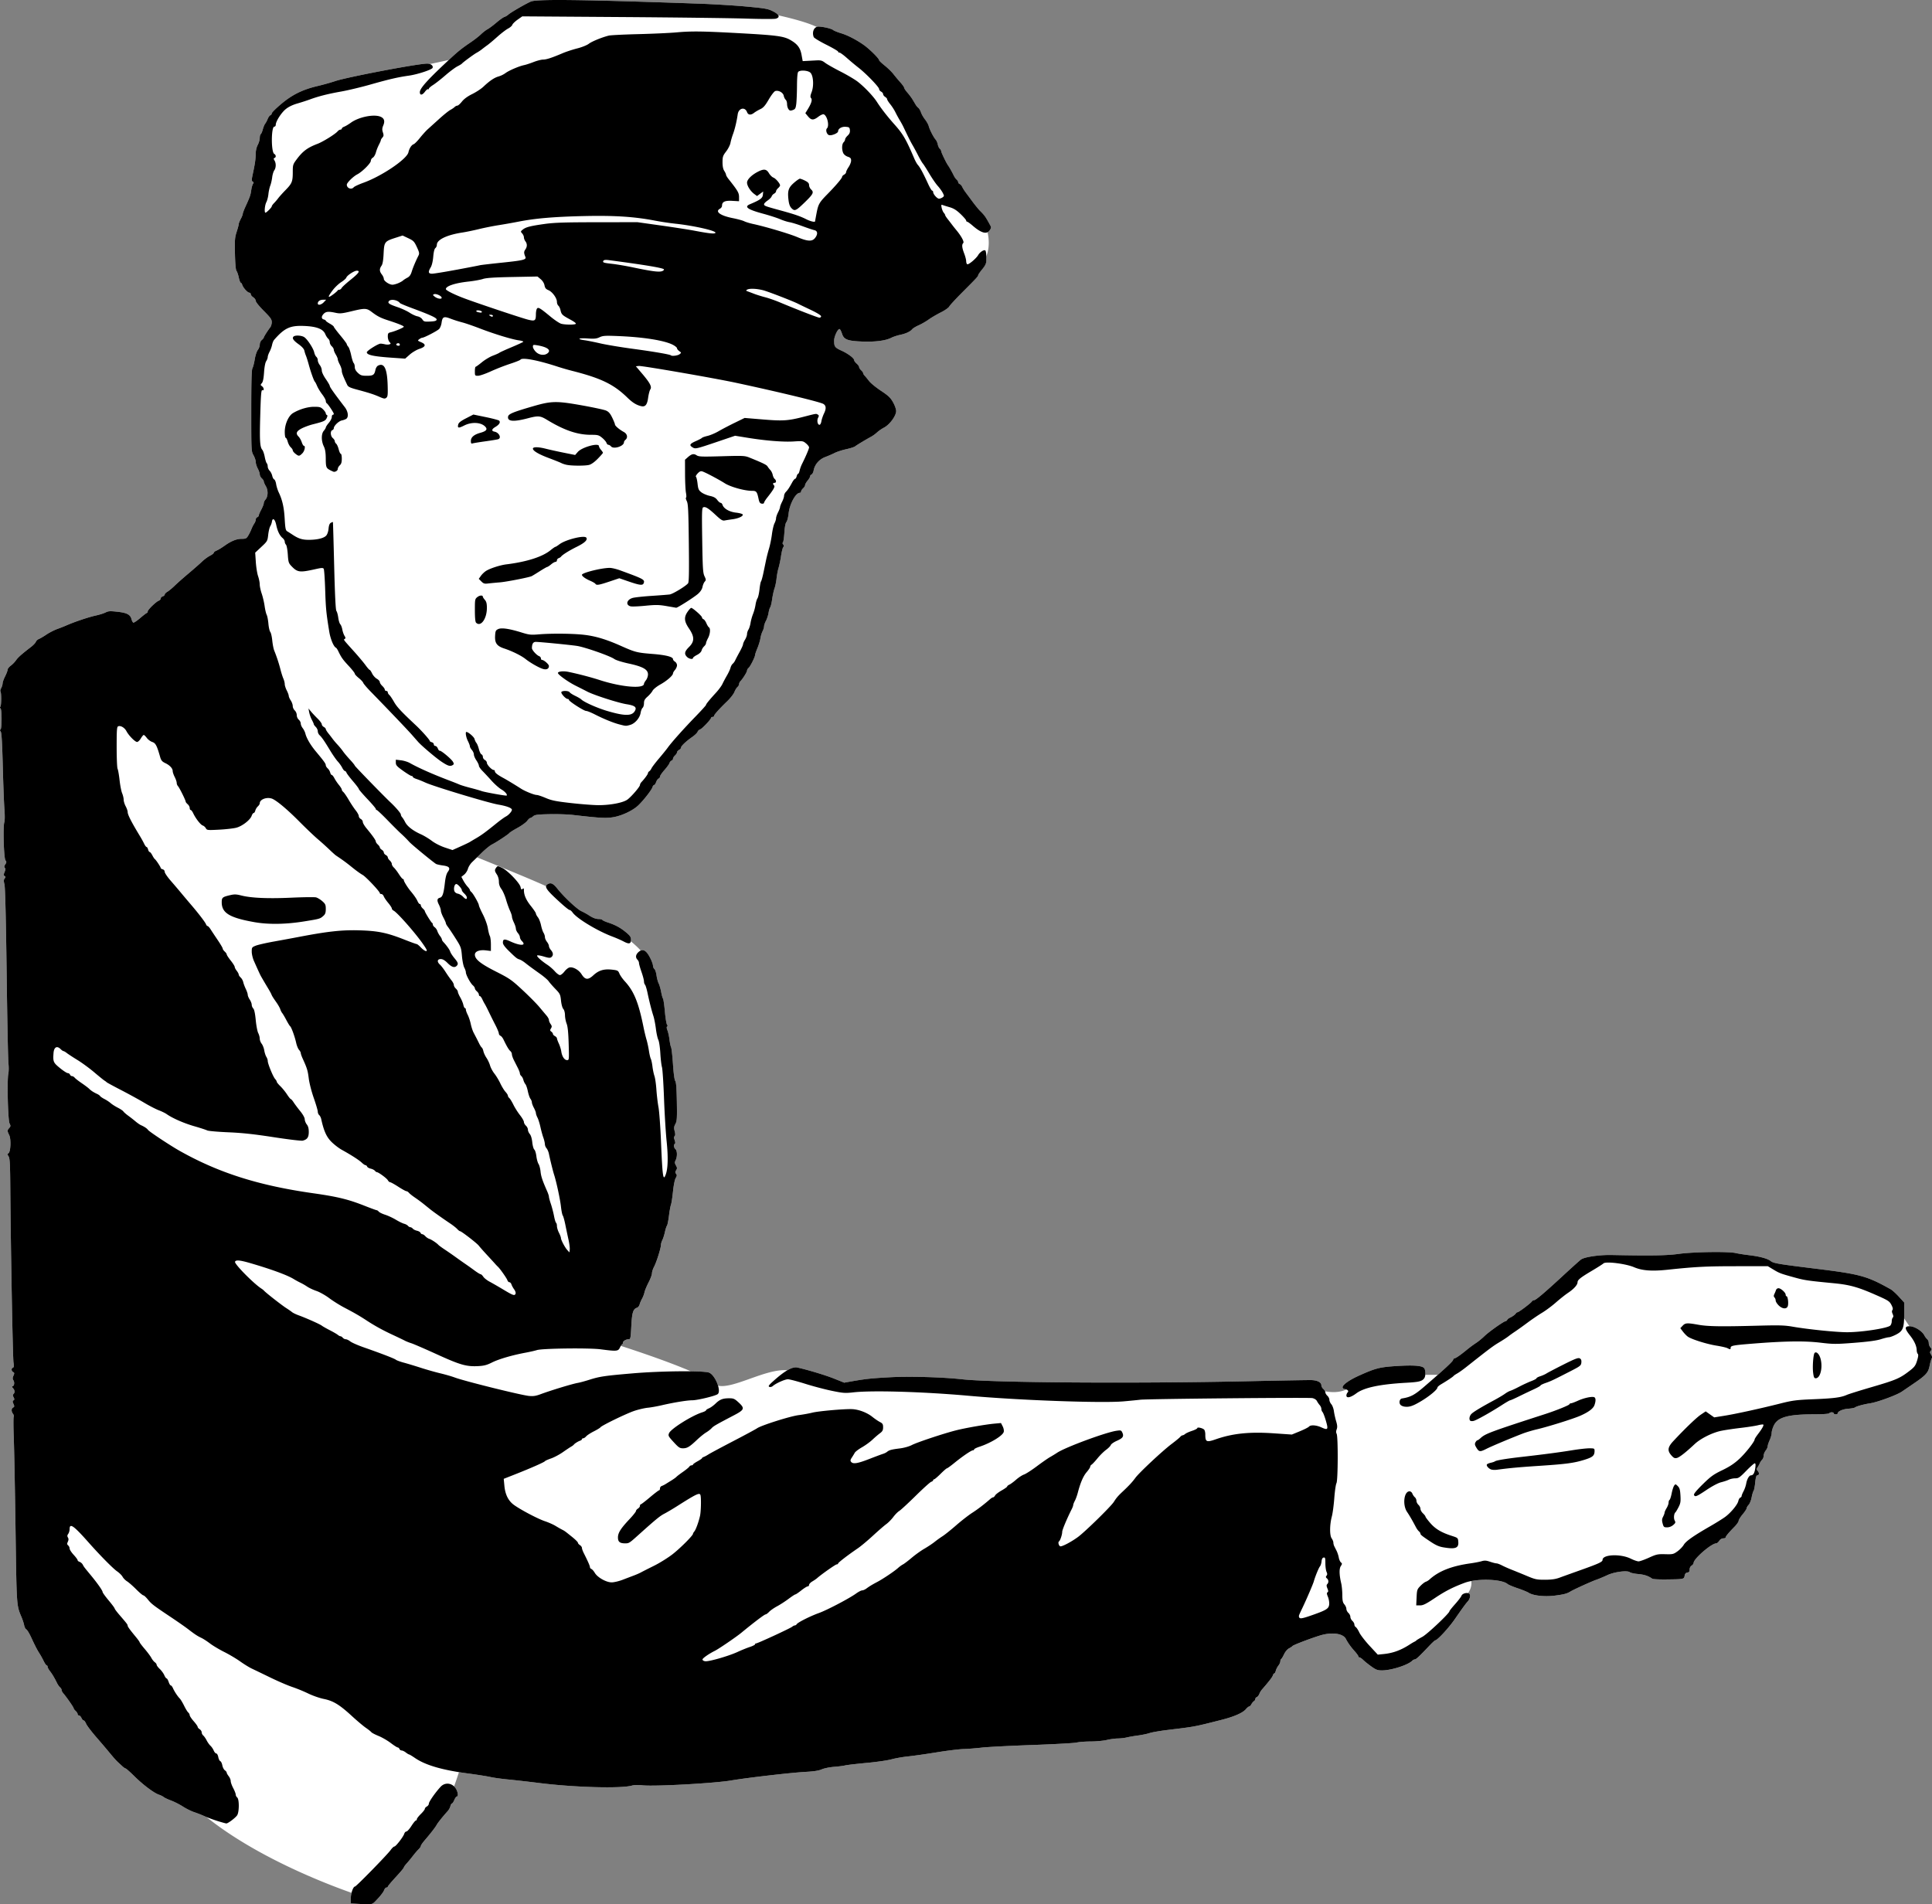 <svg xmlns="http://www.w3.org/2000/svg" width="429.677" height="423.565" viewBox="0 0 402.823 397.092"><rect x="0" y="0" width="402.823" height="397.092" fill="#808080" stroke="none"/><path d="M115.903.001c-3.112.013-4.73.121-5.208.32-1.012.422-4.188 2.258-4.694 2.714-.23.207-.61.434-.844.505-.235.07-.986.605-1.669 1.187-.683.582-1.516 1.202-1.85 1.378-.334.176-.943.646-1.353 1.044-.41.399-1.357 1.139-2.104 1.646-1.759 1.192-2.577 1.835-3.96 3.113l-.641.599-3.947.853a1.74 1.74 0 00-.576-.096c-1.929 0-16.774 2.826-19.202 3.656-.834.284-2.488.747-3.676 1.028-3.11.735-5.276 1.808-7.588 3.763-1.062.897-1.93 1.76-1.93 1.919 0 .158-.132.338-.294.4-.161.062-.411.411-.556.776-.144.365-.378.804-.52.976-.143.172-.365.708-.494 1.19-.128.483-.325.935-.437 1.004-.111.069-.203.426-.203.794 0 .368-.187 1.02-.417 1.448-.257.48-.422 1.197-.43 1.874-.012 1.137-.147 2.055-.627 4.29-.241 1.121-.24 1.343.01 1.496.215.134.232.253.064.458-.126.152-.295.746-.376 1.32-.15 1.055-.253 1.349-1.227 3.48-.298.654-.542 1.312-.542 1.464 0 .153-.187.628-.417 1.056-.23.428-.417.907-.417 1.065 0 .157-.195.885-.434 1.617-.38 1.17-.424 1.727-.358 4.594.05 2.105.164 3.368.324 3.561.136.164.351.785.479 1.38.127.594.312 1.08.41 1.08.096 0 .24.212.318.47.178.588 1.125 1.617 1.49 1.617.15 0 .274.138.274.308 0 .169.235.462.522.65.287.187.521.524.521.747 0 .23.727 1.133 1.67 2.075 1.398 1.399 1.668 1.779 1.668 2.344 0 .372-.14.859-.312 1.083-.562.732-1.357 1.987-1.357 2.144 0 .084-.187.313-.417.51-.237.203-.417.615-.417.957 0 .33-.184.833-.409 1.119-.228.29-.508 1.145-.634 1.936-.125.779-.34 1.614-.479 1.856-.185.323-.251 2.668-.251 8.888 0 8.379 0 8.457.469 9.276.258.455.47 1.089.47 1.41 0 .32.187.932.417 1.36.23.428.417.977.417 1.219 0 .242.188.61.417.818.23.207.417.498.417.646 0 .148.2.607.444 1.02.505.857.452 2.175-.113 2.8-.182.2-.33.526-.33.723 0 .197-.235.799-.522 1.338-.287.539-.522 1.088-.522 1.22 0 .132-.14.294-.313.36-.172.066-.313.29-.313.498 0 .207-.145.585-.323.838a6.28 6.28 0 00-.58 1.142 9.947 9.947 0 01-.668 1.357c-.371.612-.507.677-1.41.678-.999.001-2.104.438-3.382 1.336-.91.64-1.4.935-1.93 1.164-.258.112-.469.298-.469.413 0 .115-.363.395-.807.621-.445.227-1.2.788-1.678 1.248-.478.46-1.734 1.562-2.791 2.449-1.057.887-2.344 2.025-2.86 2.53-.517.504-1.197 1.07-1.513 1.256-.315.187-.574.455-.574.594 0 .14-.187.314-.417.386-.23.073-.417.27-.417.438 0 .169-.18.373-.4.456-.587.22-2.312 1.897-2.312 2.247 0 .166-.07.302-.157.303-.086.001-.708.475-1.383 1.052-.674.577-1.327 1.016-1.45.975-.124-.04-.302-.373-.397-.737-.245-.945-.955-1.312-2.969-1.534-1.482-.163-1.87-.14-2.417.143-.358.186-1.23.465-1.938.62-1.67.368-4.599 1.356-6.396 2.157-.287.128-1.063.43-1.725.671-.661.242-1.694.77-2.295 1.176-.6.406-1.306.82-1.567.92-.261.1-.543.365-.626.588-.083.223-.526.695-.985 1.048-2.015 1.55-2.738 2.194-3.156 2.804a5.6 5.6 0 01-1.097 1.127c-.357.261-.651.637-.651.834 0 .198-.235.821-.522 1.386-.286.564-.522 1.221-.522 1.46 0 .239-.132.686-.292.993-.16.308-.23.62-.155.695.213.214.209 2.89-.01 3.16-.12.151-.11.294.027.378.29.18.29 4.214 0 4.394-.149.091-.137.234.036.443.181.218.306 2.307.432 7.23.097 3.809.251 7.863.343 9.01.096 1.195.086 2.329-.022 2.653-.303.908-.107 7.543.236 7.955.243.292.237.417-.038.838-.232.354-.26.558-.099.72.161.16.148.412-.047.882-.226.544-.224.686.01.83.231.143.233.23.01.501-.213.257-.222.527-.042 1.241.149.59.31 7.133.455 18.5.123 9.674.293 18.16.377 18.858.084.698.073 1.645-.025 2.102-.289 1.355-.086 9.699.253 10.376.25.501.243.62-.059.955-.43.475-.43.638-.01 1.488.416.834.306 3.494-.156 3.782-.242.15-.238.254.026.654.258.393.32 1.59.359 6.84.091 12.46.509 35.169.665 36.135.12.74.09 1.008-.12 1.088-.38.146-.352.684.047.907.275.155.285.27.064.756-.209.458-.21.658 0 .99.282.45.14 1.222-.224 1.222-.125 0-.072.172.118.382.399.44.443.898.117 1.223-.165.165-.159.357.022.694.198.37.193.501-.02.634-.22.135-.221.277-.01.74.22.486.21.602-.065.756-.405.227-.418.79-.03 1.32.163.223.229.499.146.614-.082.115-.079 2.04.01 4.277.087 2.238.255 10.922.373 19.298.228 16.2.19 15.663 1.27 18.255.215.516.449 1.243.52 1.616.073.372.25.747.396.834.256.152.67.834 1.173 1.931.664 1.448 1.181 2.447 1.591 3.074.25.381.657 1.113.905 1.626.249.513.538.933.642.933.105 0 .19.128.19.285 0 .156.208.549.463.872.487.62.977 1.442 1.496 2.51.171.354.458.764.637.913.179.148.325.399.325.557 0 .158.145.452.323.652.645.731 2.18 2.932 2.18 3.126 0 .11.188.37.418.577.229.208.417.504.417.659 0 .154.126.28.28.28.153 0 .386.235.516.522.131.287.339.521.462.521s.353.31.511.69c.159.378 1.14 1.67 2.183 2.868a181.834 181.834 0 012.883 3.393c.543.668 1.212 1.42 1.485 1.67.273.25.723.666 1 .924.278.258.586.47.687.47.1 0 .92.727 1.82 1.616 1.818 1.796 4.09 3.501 5.125 3.848.372.125.817.348.99.495.172.147.87.476 1.55.73.682.254 1.79.819 2.465 1.255.675.436 1.714.953 2.309 1.148.595.196 1.598.589 2.23.874.095.043.226.096.346.145 10.324 8.279 24.542 13.8 30.27 15.82-.094.381-.157.791-.157 1.16v1.053l1.304.074c3.409.194 3.045.282 4.296-1.04.622-.659 1.222-1.457 1.332-1.774.111-.318.333-.578.494-.578.161 0 .293-.087.293-.194 0-.107.75-1.006 1.669-1.997.918-.99 1.669-1.885 1.669-1.988 0-.104.258-.47.573-.816a29.53 29.53 0 001.304-1.58c.402-.524.942-1.154 1.2-1.4.258-.245.47-.556.47-.691 0-.135.353-.658.785-1.162 1.261-1.47 2.26-2.759 2.521-3.252.22-.416 1.322-1.789 2.325-2.896.216-.238.456-.684.533-.99.077-.308.222-.559.323-.559.1 0 .32-.328.488-.73.168-.401.404-.73.524-.73.32 0 .269-.76-.097-1.467-.13-.25-.293-.46-.476-.634.36-.981.703-1.99 1.018-2.975.625.1 1.28.196 1.965.286 1.836.242 3.901.568 4.59.723.688.156 2.378.391 3.755.523 1.377.132 4.287.463 6.468.736 7.313.916 17.076 1.184 19.297.531.447-.131 1.313-.152 2.233-.053 2.46.265 14.964-.42 18.434-1.011 3.352-.57 12.555-1.633 15.548-1.795 1.742-.094 2.749-.252 3.365-.526.484-.216 1.61-.448 2.504-.516.893-.067 1.952-.202 2.354-.3.401-.097 2.42-.333 4.485-.524 2.066-.191 4.413-.53 5.216-.753.803-.224 2.352-.496 3.442-.606 1.09-.11 3.754-.488 5.919-.84 2.165-.353 4.7-.665 5.633-.694a54.118 54.118 0 003.782-.295c1.148-.135 5.889-.38 10.536-.546 4.647-.166 8.825-.398 9.284-.515.459-.117 1.773-.217 2.92-.222 1.148-.005 2.65-.144 3.338-.31.689-.167 1.722-.308 2.295-.315.574-.007 1.419-.105 1.878-.217.459-.113 1.522-.296 2.362-.409.84-.112 1.922-.339 2.405-.503.483-.164 2.143-.451 3.688-.639 5.925-.72 5.484-.637 11.364-2.128 2.57-.651 4.377-1.446 5.017-2.206.267-.317.582-.576.7-.576s.325-.212.46-.47c.137-.258.375-.544.53-.636.155-.092.282-.293.282-.447 0-.154.143-.335.316-.402.174-.066.405-.354.513-.64.109-.285.344-.686.522-.892 1.519-1.746 2.179-2.6 2.296-2.967.075-.237.214-.431.309-.431s.234-.25.311-.557c.077-.307.322-.789.545-1.072.222-.282.404-.683.404-.89 0-.208.083-.428.184-.491.101-.063.374-.517.606-1.01.239-.508.677-1.027 1.015-1.201.327-.17.653-.389.726-.488.16-.22 3.929-1.657 5.836-2.225 2.415-.72 4.714-.4 5.297.736.42.816 1.035 1.681 1.816 2.551.436.485.793.978.793 1.095 0 .118.104.214.232.214s.48.243.783.54c.302.298 1.063.908 1.691 1.356.97.694 1.302.816 2.21.816 1.923 0 5.4-1.107 6.299-2.006.159-.159.405-.289.547-.289.263 0 .926-.619 2.957-2.764.625-.66 1.199-1.2 1.275-1.2.453 0 2.82-2.554 4.138-4.466 1.47-2.13 2.278-3.237 2.68-3.67.435-.467.618-1.236.366-1.539a.58.58 0 00-.331-.18c.672-.939.78-1.828.694-2.522 2.698-.505 6.537-.262 7.563.621.182.157 1.132.556 2.112.887.979.331 2.005.75 2.28.93.936.613 3.302.871 5.475.597 1.854-.234 2.531-.414 3.257-.865.627-.39 4.304-2.06 5.32-2.418a30.646 30.646 0 002.344-.98c1.475-.695 4.193-1.043 4.72-.605.162.134.939.3 1.727.37 1.268.113 2.107.391 2.938.976.14.098 1.407.166 2.816.151 3.768-.04 3.796-.045 3.92-.76.075-.431.243-.628.574-.676.353-.05.468-.205.468-.628 0-.335.168-.665.417-.821.23-.143.417-.395.417-.56 0-.861 3.72-4.078 4.715-4.078.156 0 .437-.235.625-.522.206-.315.538-.521.839-.521.273 0 .497-.087.497-.192 0-.23.629-.987 1.826-2.201.487-.495.886-1.061.886-1.259 0-.197.376-.807.835-1.355.459-.549.834-1.119.834-1.268 0-.149.187-.47.415-.712.228-.243.51-.944.627-1.557.116-.614.297-1.22.402-1.345.104-.127.257-.91.34-1.742.1-1.018.236-1.513.417-1.513.421 0 .49-.484.128-.899-.264-.303-.28-.447-.077-.73.139-.194.347-.571.462-.838a3.05 3.05 0 01.52-.797c.172-.172.313-.549.313-.838 0-.29.187-.765.417-1.056.23-.292.417-.696.417-.897 0-.202.186-.776.413-1.276.227-.5.415-1.185.417-1.522 0-.336.203-1.02.444-1.52.849-1.753 2.946-2.342 8.363-2.349 1.814-.002 3.117-.09 3.194-.213.07-.114.311-.208.534-.208.223 0 .405.094.405.208 0 .115.187.209.417.209.23 0 .417-.092.417-.204 0-.418 1.07-.883 2.215-.963.65-.045 1.285-.167 1.413-.271.29-.238 1.785-.645 3.152-.858 1.55-.242 5.536-1.71 6.59-2.427l2.486-1.696c2.569-1.754 3.022-2.26 3.306-3.7.136-.688.331-1.384.434-1.547.121-.192.074-.468-.132-.784-.259-.394-.27-.547-.057-.803.213-.257.198-.386-.08-.693-.188-.208-.342-.617-.342-.91 0-.292-.147-.653-.327-.802-.18-.15-.46-.529-.622-.843-.456-.881-2.046-1.858-3.025-1.858h-.05l-1.113-1.636c.01-.272.014-.56.015-.886l.01-2.417-1.11-1.216c-.612-.669-1.378-1.365-1.703-1.547-4.963-2.779-6.304-3.149-15.546-4.287-7.963-.982-8.878-1.136-9.472-1.603-.673-.527-2.23-.95-4.505-1.226-1.033-.124-2.3-.325-2.817-.445-.57-.132-1.951-.2-3.614-.211-2.771-.018-6.326.121-8.224.383-2.532.35-5.682.403-14.031.237-2.584-.052-5.688.412-6.395.956-.315.243-1.996 1.756-3.734 3.362-3.936 3.637-5.68 5.111-6.047 5.111-.157 0-.36.122-.452.27-.22.354-2.723 2.234-2.975 2.234-.108 0-.271.117-.363.26-.17.266-.749.673-1.314.925a1.246 1.246 0 00-.48.416c-.092.152-.25.277-.352.277-.352 0-3.461 2.194-4.39 3.098-.513.5-1.308 1.148-1.767 1.44-.46.294-1.304.918-1.878 1.39-1.364 1.12-2.333 1.79-2.585 1.79-.112 0-.256.167-.32.37-.085.264-1.08 1.233-3.182 3.09h-2.606c.06-.554-.034-1.204-.277-1.448-.306-.306-1.118-.467-2.536-.491-.85-.014-1.92.021-3.229.105-3.428.218-4.33.447-7.692 1.956-2.928 1.314-4.312 2.62-3.023 2.852.11.02.203.047.287.078-1.4.656-2.997.638-4.419.378a1.415 1.415 0 00-.356-.478c-.23-.196-.417-.544-.417-.772 0-.62-.843-1.054-2.108-1.085-.62-.015-6.618.091-13.33.237-23.461.508-53.072.306-59.459-.405-4.084-.455-10.945-.649-15.03-.425-3.992.219-5.077.335-8.062.862l-1.261.222h-.343l-2.052-.82c-1.78-.71-5.53-1.84-7.619-2.294-.528-.115-1.212.075-2.077.577-4.41-.434-11.228 3.935-14.457 3.208-.346-1.156-1.14-2.466-1.9-2.732-.431-.15-1.853-.236-3.752-.261-5.297-2.282-12.89-4.752-14.605-5.301.103-.163.2-.286.258-.308.097-.039.176-.2.176-.358 0-.339.639-.72 1.206-.72.365 0 .41-.23.537-2.722.144-2.843.378-3.596 1.196-3.856.22-.07.46-.375.537-.68.076-.304.302-.838.502-1.185.2-.348.429-.95.51-1.34.081-.388.466-1.317.855-2.063.39-.746.707-1.603.707-1.904 0-.3.2-.918.442-1.371.497-.927 1.435-3.917 1.437-4.579 0-.238.132-.683.292-.99.16-.307.398-1.052.527-1.655.13-.604.32-1.2.426-1.328.105-.126.293-1.05.418-2.05.124-1.002.314-2.052.42-2.333.108-.282.298-1.518.423-2.748.133-1.308.368-2.474.566-2.81.272-.46.288-.635.081-.884-.205-.246-.202-.4.015-.749.229-.367.22-.53-.049-1.007-.269-.475-.278-.655-.055-1.09.365-.712.343-1.978-.04-2.295-.347-.288-.419-.953-.123-1.136.112-.069.093-.375-.044-.74-.166-.439-.17-.687-.013-.844.155-.155.156-.465 0-1.033-.178-.667-.15-.934.154-1.502.326-.608.362-1.17.3-4.676-.049-2.795-.148-4.078-.33-4.298-.16-.193-.346-1.553-.476-3.499-.118-1.75-.296-3.337-.396-3.524-.1-.188-.25-.904-.332-1.593-.083-.688-.275-1.555-.426-1.925-.175-.43-.2-.72-.069-.801.134-.083.127-.223-.018-.398-.123-.148-.325-1.384-.449-2.745-.123-1.362-.3-2.57-.392-2.684-.092-.115-.267-.746-.388-1.403-.12-.657-.353-1.455-.516-1.774-.163-.318-.363-1.067-.444-1.663-.08-.597-.279-1.195-.441-1.33-.162-.134-.295-.434-.295-.666 0-.231-.207-.853-.46-1.382-.74-1.545-1.38-2.113-2.096-1.802-.624-.697-1.451-1.427-2.06-1.938a1.87 1.87 0 00.026-.33c0-.535-.19-.822-.987-1.49-1.166-.975-2.256-1.574-3.756-2.065-.602-.197-1.147-.444-1.212-.55-.065-.106-.389-.193-.719-.193-.673 0-1.27-.228-2.192-.837a14.048 14.048 0 00-1.496-.817c-.91-.422-3.62-2.963-4.958-4.649-.652-.82-1.09-1.164-1.533-1.143a1.07 1.07 0 00-.454.14c-.234.125-.367.267-.394.452-2.484-1.16-9.29-3.949-14.392-6.016.366-.355.638-.615 1.008-.978.746-.73 1.685-1.491 2.086-1.693.951-.477 3.504-2.162 3.66-2.416.068-.109.827-.584 1.687-1.056.86-.472 1.763-1.128 2.007-1.458.244-.33.536-.6.65-.6.112 0 .386-.164.607-.365.336-.304.9-.377 3.355-.433 1.623-.037 3.843.036 4.933.162 5.671.654 6.88.722 8.405.467 1.824-.305 4.115-1.397 5.26-2.506 1.11-1.075 2.726-3.155 2.908-3.74.08-.259.238-.47.35-.47.114 0 .302-.274.419-.609.117-.335.346-.66.51-.724a.496.496 0 00.299-.427c0-.172.414-.778.92-1.348.506-.57.979-1.222 1.05-1.449.073-.226.27-.464.437-.529.168-.064.305-.246.305-.404 0-.158.187-.457.417-.664.23-.208.417-.5.417-.651 0-.15.188-.374.417-.497.23-.123.418-.342.418-.488 0-.327 1.032-1.306 2.343-2.224.543-.38 1.04-.86 1.106-1.065.065-.206.297-.43.516-.5.423-.134 2.293-2.109 2.293-2.421 0-.103.141-.186.313-.186.173 0 .313-.096.313-.212 0-.252 1.123-1.505 2.748-3.064.651-.625 1.324-1.486 1.495-1.915.171-.428.46-.903.642-1.054.182-.15.33-.419.33-.596s.144-.47.32-.652c.515-.536 1.35-1.891 1.35-2.192 0-.153.145-.399.323-.546.348-.29 1.346-2.274 1.346-2.679 0-.135.222-.784.494-1.44.271-.656.552-1.58.624-2.052.072-.472.27-1.13.443-1.46.173-.331.315-.791.315-1.022 0-.231.177-.748.392-1.149.215-.4.46-1.15.545-1.666.085-.515.245-1.048.354-1.184.11-.135.288-.886.398-1.669.11-.782.333-1.798.496-2.257.163-.459.353-1.398.424-2.086.07-.689.258-1.674.416-2.19.16-.517.392-1.638.519-2.493.126-.854.331-1.675.455-1.825.163-.197.158-.355-.018-.567-.135-.163-.16-.346-.057-.41.103-.064.244-.974.312-2.023.08-1.227.232-2.03.428-2.25.168-.188.375-.996.459-1.794.204-1.944 1.473-4.286 2.322-4.286a.28.28 0 00.276-.28c0-.155.188-.45.417-.658.23-.208.418-.514.418-.68 0-.167.234-.582.521-.923.287-.34.522-.744.522-.895 0-.15.136-.326.301-.39.166-.063.364-.45.44-.858.234-1.241 1.171-2.314 2.437-2.787.615-.23 1.489-.61 1.943-.844.453-.234 1.529-.582 2.39-.773.86-.19 1.705-.462 1.877-.604.311-.255 2.144-1.359 3.373-2.03a6.785 6.785 0 001.194-.877c.301-.289.968-.747 1.481-1.019 1.17-.618 2.505-2.451 2.505-3.44 0-.378-.29-1.195-.65-1.834-.538-.953-.974-1.367-2.527-2.397-1.033-.685-2.146-1.597-2.474-2.026-.329-.43-.74-.93-.915-1.111-.175-.182-.318-.426-.318-.542 0-.116-.188-.38-.417-.588-.23-.208-.418-.505-.418-.66 0-.155-.234-.486-.521-.735-.287-.25-.522-.57-.522-.71 0-.413-1.253-1.36-2.634-1.988-1.386-.631-1.538-.838-1.538-2.09 0-.874.785-2.52 1.147-2.406.115.036.338.467.496.958.397 1.235 1.13 1.519 4.23 1.64 2.668.104 4.868-.178 6.025-.774.406-.208 1.232-.485 1.836-.615 1.249-.267 2.124-.674 2.546-1.182.159-.192.766-.56 1.35-.818.583-.258 1.526-.8 2.094-1.206.569-.405 1.711-1.075 2.538-1.49.828-.413 1.613-.963 1.746-1.222.133-.26 1.366-1.598 2.742-2.975 2.974-2.978 3.292-3.323 3.292-3.572 0-.105.375-.645.834-1.2.615-.744.84-1.211.857-1.77.01-.337.01-.641 0-.914.749-1.9.545-3.832.268-5.062a1.17 1.17 0 00.463-.425c.285-.435.302-.614.095-.991-1.017-1.86-1.17-2.076-2.137-3.037-.306-.304-1.008-1.164-1.56-1.91a535.452 535.452 0 00-1.472-1.982c-.258-.344-.564-.84-.68-1.1-.115-.261-.353-.53-.526-.596-.174-.067-.317-.24-.317-.387 0-.145-.146-.386-.324-.535-.18-.148-.463-.558-.63-.912-.312-.656-.903-1.7-1.185-2.092-.357-.495-1.407-2.68-1.407-2.927 0-.146-.13-.374-.288-.505-.158-.131-.347-.536-.42-.898-.073-.363-.269-.812-.436-.997-.439-.484-1.265-2.091-1.443-2.808-.084-.337-.431-.964-.77-1.393-.34-.429-.722-1.091-.848-1.472-.126-.382-.371-.807-.545-.946a2.893 2.893 0 01-.547-.636l-.65-1.086c-.229-.386-.721-1.05-1.094-1.476-.373-.425-.678-.88-.678-1.013 0-.132-.357-.637-.793-1.122a36.178 36.178 0 01-1.442-1.722c-.356-.462-1.172-1.259-1.814-1.771-.642-.512-1.167-1.018-1.167-1.125 0-.332-1.94-2.267-3.134-3.126-1.493-1.074-3.427-2.082-4.767-2.482-.76-.228-1.53-.541-1.71-.697-.33-.284-2.133-.703-3.024-.703-.135 0-.26.026-.375.07-1.965-.95-5.357-1.825-8.01-2.42-.142-.247-.51-.531-1.094-.83-1.032-.526-1.589-.627-5.529-.997-2.41-.227-6.963-.502-10.118-.613-15.111-.53-24.446-.774-29.633-.754z" fill="#fff"/><path d="M74.446 396.981l-1.303-.074v-1.054c0-1.055.499-2.473.87-2.473.257 0 6.747-6.642 7.434-7.607.288-.406.639-.738.779-.738.303 0 1.852-2 2.063-2.664.08-.256.283-.465.449-.465.166 0 .632-.517 1.035-1.148.404-.63.825-1.147.937-1.147.11 0 .202-.122.202-.27 0-.15.375-.638.834-1.086.46-.448.835-.933.835-1.078 0-.145.188-.364.417-.487.23-.123.417-.391.417-.597 0-.389 1.372-2.352 2.463-3.523.975-1.048 2.58-.77 3.271.567.366.707.416 1.467.097 1.467-.12 0-.357.329-.524.73-.168.402-.388.73-.489.73-.1 0-.246.251-.323.558a2.756 2.756 0 01-.532.991c-1.003 1.107-2.105 2.48-2.325 2.896-.26.493-1.26 1.782-2.521 3.252-.432.503-.786 1.026-.786 1.162 0 .135-.211.446-.47.692-.257.245-.797.875-1.199 1.398a29.53 29.53 0 01-1.304 1.581c-.315.345-.573.712-.573.815 0 .103-.752.998-1.67 1.99-.917.99-1.668 1.888-1.668 1.995 0 .107-.132.195-.293.195-.161 0-.383.26-.494.578-.11.317-.71 1.115-1.332 1.773-1.251 1.323-.887 1.235-4.297 1.041zm-29.05-17.253c-.861-.265-2.082-.714-2.713-1a27.199 27.199 0 00-2.23-.873c-.594-.195-1.633-.712-2.308-1.148-.675-.436-1.784-1-2.465-1.255-.68-.254-1.378-.583-1.55-.73-.173-.147-.618-.37-.99-.495-1.036-.347-3.307-2.052-5.125-3.848-.901-.889-1.72-1.617-1.82-1.617-.1 0-.41-.21-.687-.469a217.29 217.29 0 00-1-.925c-.273-.25-.942-1-1.485-1.669a181.879 181.879 0 00-2.883-3.393c-1.042-1.199-2.024-2.49-2.183-2.869-.158-.379-.388-.689-.511-.689s-.331-.234-.462-.521c-.13-.287-.363-.522-.517-.522a.28.28 0 01-.28-.28c0-.155-.187-.45-.417-.659-.229-.207-.417-.467-.417-.577 0-.195-1.535-2.395-2.18-3.126-.178-.2-.323-.494-.323-.652 0-.158-.147-.409-.325-.557-.18-.149-.466-.56-.637-.912-.52-1.069-1.01-1.891-1.497-2.51-.254-.324-.462-.717-.462-.873 0-.157-.086-.285-.19-.285-.105 0-.393-.42-.642-.933a17.75 17.75 0 00-.905-1.626c-.41-.627-.927-1.626-1.59-3.074-.504-1.097-.918-1.779-1.174-1.93-.145-.088-.324-.463-.395-.835-.072-.373-.307-1.1-.522-1.616-1.079-2.592-1.041-2.054-1.27-18.255-.117-8.376-.285-17.06-.372-19.298-.087-2.237-.091-4.162-.01-4.277.082-.115.017-.391-.146-.614-.388-.53-.375-1.093.03-1.32.275-.154.285-.27.064-.756-.211-.463-.21-.605.01-.74.214-.132.218-.265.021-.634-.18-.337-.186-.529-.02-.694.325-.325.28-.782-.118-1.223-.19-.21-.243-.382-.119-.382.365 0 .507-.772.225-1.223-.207-.33-.206-.531 0-.989.221-.486.211-.602-.064-.756-.399-.223-.426-.761-.047-.907.21-.08.24-.348.12-1.089-.156-.965-.574-23.674-.665-36.135-.038-5.249-.101-6.446-.36-6.839-.263-.4-.267-.504-.026-.654.463-.288.573-2.948.157-3.782-.424-.85-.423-1.012.01-1.488.303-.334.31-.454.06-.955-.339-.678-.542-9.021-.253-10.376.098-.458.11-1.403.025-2.102-.084-.698-.254-9.184-.377-18.857-.146-11.368-.306-17.91-.455-18.5-.18-.715-.17-.985.043-1.242.225-.27.223-.358-.01-.501-.233-.144-.234-.286-.01-.83.195-.47.208-.721.047-.882-.161-.162-.133-.366.1-.72.275-.42.28-.546.038-.838-.342-.412-.54-7.047-.236-7.955.108-.324.118-1.458.022-2.652-.092-1.148-.246-5.202-.344-9.01-.125-4.923-.25-7.013-.431-7.231-.174-.209-.185-.351-.037-.443.29-.18.29-4.214 0-4.394-.136-.084-.146-.227-.027-.377.214-.27.218-2.947.01-3.16-.075-.076-.01-.388.155-.696.16-.307.292-.754.293-.993 0-.239.235-.896.522-1.46.286-.565.52-1.188.521-1.385 0-.198.294-.573.651-.835a5.604 5.604 0 001.097-1.127c.418-.61 1.141-1.253 3.156-2.804.459-.353.902-.825.985-1.048.083-.223.365-.487.626-.588.261-.1.967-.514 1.567-.92.601-.405 1.634-.934 2.295-1.175a36.797 36.797 0 001.724-.672c1.798-.801 4.727-1.789 6.398-2.156.707-.156 1.579-.435 1.938-.62.547-.284.934-.307 2.416-.144 2.014.221 2.725.589 2.97 1.534.093.364.272.696.396.737.123.041.776-.397 1.45-.975.675-.577 1.297-1.05 1.383-1.051.086-.001.157-.138.157-.304 0-.35 1.725-2.027 2.313-2.247.22-.083.399-.287.399-.456 0-.168.188-.365.417-.438.23-.072.417-.246.417-.386s.259-.407.574-.593c.316-.187.996-.753 1.513-1.257.516-.504 1.803-1.643 2.86-2.53 1.057-.888 2.313-1.99 2.791-2.449.478-.46 1.233-1.021 1.677-1.248.445-.226.808-.506.808-.621 0-.115.211-.301.47-.413.529-.229 1.019-.524 1.93-1.164 1.277-.898 2.382-1.335 3.381-1.336.903 0 1.039-.066 1.41-.678.226-.372.527-.983.668-1.357.142-.375.403-.888.58-1.142.178-.254.323-.63.323-.838 0-.208.141-.432.313-.498.172-.066.313-.228.313-.36 0-.132.235-.681.522-1.22.287-.539.521-1.14.521-1.338 0-.197.149-.523.33-.723.566-.625.62-1.943.114-2.8-.244-.413-.444-.872-.444-1.02 0-.148-.187-.439-.417-.646-.23-.208-.417-.576-.417-.818s-.188-.79-.417-1.219c-.23-.428-.418-1.04-.418-1.36 0-.321-.211-.955-.47-1.41-.465-.82-.469-.897-.469-9.276 0-6.22.066-8.565.252-8.888.139-.242.354-1.077.479-1.856.126-.79.407-1.647.634-1.936.225-.286.409-.79.409-1.12 0-.34.18-.753.417-.956.23-.197.417-.426.417-.51 0-.157.795-1.412 1.356-2.144.172-.224.313-.711.313-1.083 0-.566-.27-.945-1.669-2.344-.942-.942-1.669-1.846-1.669-2.075 0-.223-.234-.56-.521-.747-.287-.188-.522-.48-.522-.65 0-.17-.123-.308-.274-.308-.364 0-1.312-1.029-1.49-1.617-.078-.258-.221-.47-.319-.47-.097 0-.282-.486-.41-1.08-.127-.595-.342-1.216-.478-1.38-.16-.193-.275-1.456-.324-3.561-.066-2.867-.023-3.424.358-4.594.239-.732.434-1.46.434-1.617 0-.158.187-.637.417-1.065.23-.428.417-.903.417-1.056 0-.152.244-.81.542-1.463.974-2.132 1.077-2.426 1.227-3.482.08-.573.25-1.167.376-1.32.168-.204.151-.323-.064-.456-.249-.154-.25-.375-.01-1.497.48-2.235.614-3.153.627-4.29.01-.677.172-1.394.43-1.875.23-.428.417-1.08.417-1.447 0-.368.091-.725.203-.794.112-.07.308-.52.437-1.003.128-.483.35-1.02.493-1.191.142-.172.377-.612.521-.976.144-.365.394-.714.556-.776.162-.062.294-.242.294-.4 0-.159.868-1.022 1.93-1.92 2.311-1.954 4.477-3.027 7.587-3.762 1.189-.281 2.843-.744 3.676-1.028 2.429-.83 17.274-3.656 19.202-3.656.757 0 1.314.433 1.137.884-.151.387-3.145 1.37-4.95 1.626-2.303.327-4.076.737-8.033 1.86-1.95.553-4.692 1.208-6.093 1.455-2.718.48-4.677.976-6.528 1.655-.632.232-1.82.615-2.64.852-.97.28-1.811.693-2.4 1.18-.926.766-2.054 2.546-2.054 3.243 0 .214-.133.389-.296.389-.676 0-.695 5.307-.021 5.685.383.214.416.711.056.842-.209.075-.209.182 0 .536.353.597.329 1.51-.054 2.056-.173.247-.368.902-.433 1.454-.065.553-.244 1.334-.4 1.736-.155.401-.329 1.2-.386 1.773-.057.574-.251 1.325-.431 1.669-.327.625-.459 2.19-.185 2.19.223 0 1.315-1.095 1.315-1.319 0-.108.212-.411.47-.673.258-.26.657-.728.887-1.037.229-.309.912-1.069 1.518-1.688 1.347-1.378 1.507-1.776 1.507-3.754 0-1.486.038-1.612.809-2.647 1.27-1.707 2.27-2.45 4.35-3.238 1.147-.434 3.725-2.04 4.206-2.62.155-.186.412-.34.57-.34.158 0 .287-.096.287-.213 0-.118.23-.301.51-.408.281-.107.907-.481 1.391-.832 1.61-1.166 4.69-1.806 6.105-1.269.82.312 1.033.905.653 1.815-.258.616-.275.913-.09 1.478.193.584.176.772-.1 1.076-.183.203-.333.456-.333.564 0 .107-.18.531-.4.942a9.146 9.146 0 00-.633 1.61c-.128.475-.417.962-.643 1.083-.225.12-.41.418-.41.662 0 .489-1.796 2.282-2.816 2.81-.866.45-2.191 1.754-2.191 2.158 0 .75.972 1.11 1.448.535.136-.163 1.054-.59 2.04-.946 3.83-1.386 9.047-4.922 9.36-6.343.18-.82.65-1.543 1.096-1.688.19-.062.77-.645 1.286-1.295.516-.65 1.259-1.472 1.65-1.826.392-.353 1.472-1.33 2.4-2.17.928-.84 1.964-1.674 2.303-1.853.338-.178.744-.453.901-.61.157-.158.412-.286.567-.286.154 0 .58-.38.949-.845.438-.553 1.18-1.096 2.155-1.576.819-.403 1.863-1.089 2.322-1.524 1.294-1.226 2.294-1.902 3.166-2.138a5.072 5.072 0 001.442-.703c.72-.543 2.833-1.448 3.883-1.663.379-.077 1.268-.367 1.976-.645.708-.277 1.6-.506 1.982-.51.713-.007 1.786-.358 4.097-1.338.723-.308 2.083-.753 3.022-.99.947-.24 2.014-.666 2.395-.956.657-.502 2.721-1.348 4.177-1.713.378-.095 3.147-.233 6.154-.308 3.007-.075 6.594-.239 7.971-.365 3.046-.278 5.411-.25 12.726.148 8.223.448 9.63.633 11.057 1.461 1.443.836 2.025 1.618 2.29 3.072l.24 1.309.821-.042c.452-.022 1.338-.07 1.97-.104.977-.054 1.255.02 1.877.494.402.307 1.847 1.127 3.212 1.823 1.364.697 2.97 1.644 3.57 2.106 1.393 1.076 3.243 3.015 3.999 4.192.908 1.416 2.189 3.061 3.72 4.778 1.745 1.957 2.387 3.061 4.058 6.982.243.57.588 1.196.766 1.394.482.532 1.087 1.652 2.21 4.09.33.717.69 1.304.799 1.304.109 0 .198.128.198.284 0 .45.828 1.385 1.227 1.385.199 0 .532-.124.74-.276.356-.261.357-.313.027-.952-.192-.371-.662-1.021-1.044-1.445-.383-.423-1.169-1.568-1.747-2.543-.578-.975-1.184-1.922-1.345-2.105-.162-.182-.6-.933-.975-1.669-.374-.735-.9-1.713-1.17-2.172-.424-.725-.835-1.54-1.94-3.86a20.925 20.925 0 00-.749-1.355 26.788 26.788 0 01-.907-1.67c-.223-.458-.7-1.199-1.06-1.645-.36-.446-.654-.916-.654-1.045 0-.129-.188-.351-.417-.495-.23-.143-.418-.397-.418-.564 0-.167-.187-.404-.417-.527-.23-.123-.417-.364-.417-.536 0-.41-2.691-3.204-4.267-4.43a57.912 57.912 0 01-2.478-2.068c-.68-.606-1.365-1.103-1.522-1.103-.158 0-.287-.093-.287-.207 0-.114-1.114-.765-2.476-1.448-1.363-.683-2.536-1.396-2.608-1.584-.418-1.088.086-2.185 1.002-2.185.892 0 2.696.42 3.025.703.18.156.95.47 1.71.697 1.34.4 3.274 1.408 4.767 2.482 1.195.86 3.134 2.794 3.134 3.127 0 .106.525.612 1.167 1.124.642.512 1.458 1.31 1.814 1.771a36.175 36.175 0 001.441 1.722c.437.485.793.99.793 1.122 0 .133.306.589.679 1.014.372.425.865 1.089 1.095 1.475.23.387.521.875.649 1.086.127.21.374.497.547.636.173.139.419.565.545.946.126.381.507 1.044.847 1.473.34.428.686 1.055.77 1.393.18.716 1.005 2.323 1.444 2.808.167.185.364.633.436.996.073.363.262.767.42.898.158.132.288.359.288.505 0 .247 1.05 2.432 1.407 2.927.282.392.873 1.436 1.185 2.093.167.353.45.763.63.912.178.148.324.389.324.535 0 .145.143.32.316.386.174.067.411.335.527.596.116.261.422.756.68 1.1.258.345.92 1.237 1.472 1.983.552.745 1.254 1.605 1.56 1.909.967.961 1.12 1.178 2.137 3.037.206.377.19.557-.095.99-.614.937-1.758.64-3.568-.926-.532-.461-1.056-.838-1.164-.838-.107 0-.196-.106-.196-.235 0-.13-.518-.734-1.152-1.343-.855-.822-1.445-1.192-2.287-1.437-.624-.182-1.29-.39-1.479-.462-.294-.113-.322-.03-.193.577.083.39.281.858.44 1.039.16.181.29.402.29.491 0 .09.234.458.52.818.286.361.685.878.887 1.149.202.27.611.787.91 1.147 1.06 1.279 1.697 2.462 1.456 2.703-.332.332-.278.944.191 2.18.23.603.417 1.325.417 1.604 0 .279.095.565.212.637.268.166 1.873-1.18 2.308-1.934.352-.612 1.244-1.172 1.477-.928.156.164.232.995.198 2.16-.016.56-.242 1.026-.857 1.77-.458.555-.834 1.095-.834 1.2 0 .249-.318.594-3.292 3.572-1.375 1.377-2.61 2.716-2.742 2.975-.132.259-.918.81-1.745 1.223-.828.414-1.97 1.084-2.539 1.49-.568.405-1.51.947-2.094 1.205-.584.258-1.191.626-1.35.818-.422.509-1.297.915-2.546 1.183-.604.13-1.43.406-1.836.615-1.157.595-3.357.877-6.025.773-3.1-.121-3.833-.405-4.23-1.64-.158-.49-.381-.922-.496-.958-.362-.114-1.147 1.532-1.147 2.407 0 1.251.152 1.458 1.538 2.09 1.38.628 2.634 1.574 2.634 1.987 0 .14.235.46.522.71.287.25.522.58.522.735 0 .155.187.452.417.66.23.208.417.473.417.589 0 .116.143.36.318.54.175.183.586.683.915 1.112.328.43 1.441 1.341 2.474 2.026 1.552 1.03 1.989 1.444 2.527 2.398.36.638.65 1.456.65 1.833 0 .989-1.335 2.822-2.505 3.44-.513.272-1.18.73-1.482 1.02a6.78 6.78 0 01-1.193.876c-1.229.672-3.062 1.775-3.373 2.03-.172.142-1.017.414-1.878.604-.86.191-1.936.54-2.39.773-.453.234-1.327.614-1.942.844-1.266.473-2.203 1.546-2.436 2.788-.077.408-.275.794-.44.857-.166.064-.302.24-.302.39 0 .152-.235.554-.522.895-.287.341-.521.756-.521.923 0 .166-.188.472-.418.68-.23.208-.417.504-.417.658a.28.28 0 01-.276.28c-.85 0-2.117 2.342-2.322 4.286-.084.799-.29 1.606-.459 1.795-.196.22-.35 1.022-.429 2.25-.068 1.048-.207 1.959-.31 2.022-.105.065-.08.247.056.41.177.213.182.37.018.567-.124.15-.329.971-.455 1.826-.126.854-.36 1.975-.518 2.492-.16.516-.347 1.502-.417 2.19-.07.689-.261 1.627-.424 2.086-.163.46-.386 1.475-.496 2.257-.11.783-.289 1.534-.398 1.67-.11.135-.269.668-.354 1.184-.085.515-.33 1.265-.545 1.666-.215.4-.39.917-.391 1.148 0 .231-.143.691-.315 1.022-.173.33-.372.988-.444 1.46-.072.473-.352 1.396-.624 2.052-.272.657-.494 1.305-.494 1.44 0 .405-.997 2.39-1.346 2.679-.178.147-.323.393-.323.546 0 .3-.835 1.656-1.35 2.192-.176.182-.319.475-.319.652 0 .177-.149.446-.33.597-.182.15-.472.625-.643 1.053-.171.429-.844 1.29-1.495 1.915-1.625 1.56-2.747 2.812-2.747 3.064 0 .117-.141.212-.313.212-.173 0-.313.083-.313.186 0 .312-1.87 2.287-2.294 2.421-.218.07-.45.294-.516.5-.065.206-.563.685-1.106 1.065-1.31.918-2.343 1.898-2.343 2.224 0 .146-.188.366-.417.488-.23.123-.418.347-.418.497 0 .15-.187.443-.417.65-.23.209-.417.508-.417.666 0 .158-.137.34-.305.404-.168.064-.364.302-.436.529-.072.226-.545.878-1.05 1.448-.507.57-.921 1.177-.921 1.349a.496.496 0 01-.299.427c-.164.063-.394.388-.51.723-.117.335-.305.61-.418.61-.113 0-.271.21-.351.469-.182.585-1.798 2.665-2.908 3.74-1.145 1.11-3.435 2.2-5.26 2.506-1.524.255-2.733.187-8.405-.467-1.09-.126-3.31-.198-4.933-.161-2.455.056-3.02.128-3.354.432-.222.2-.496.365-.609.365-.112 0-.404.27-.648.6-.244.33-1.148.986-2.008 1.458-.86.472-1.619.947-1.686 1.056-.157.254-2.71 1.939-3.66 2.416-.402.202-1.34.964-2.087 1.694a282.71 282.71 0 01-2.027 1.967c-.37.352-.766.98-.881 1.397-.115.416-.47.966-.789 1.222l-.58.465.405.76c.222.417.621.992.887 1.278.265.287.482.598.482.693 0 .095.136.286.302.424.385.318 1.576 2.417 1.576 2.775 0 .149.374 1.003.832 1.898.466.912.92 2.167 1.03 2.852.108.672.297 1.41.419 1.638.122.228.222 1.027.222 1.775v1.36l-1.036-.123c-1.342-.16-2.302.212-2.302.89 0 .956 1.165 1.893 4.377 3.52 2.868 1.453 3.269 1.731 5.564 3.865 1.36 1.264 2.942 2.862 3.515 3.551.574.689 1.255 1.5 1.513 1.804.258.303.47.704.47.891 0 .188.155.562.344.833.288.411.301.564.08.918-.222.357-.21.465.072.672.186.136.338.35.338.478 0 .126.188.33.417.453.23.123.418.332.418.463 0 .132.177.622.394 1.088.217.467.448 1.21.512 1.653.153 1.044.66 1.803 1.206 1.803.426 0 .432-.063.334-3.39-.07-2.401-.195-3.633-.43-4.224-.18-.46-.333-1.25-.338-1.757-.01-.548-.147-1.075-.349-1.298-.197-.217-.398-.948-.48-1.741-.133-1.283-.207-1.435-1.195-2.458-.58-.6-1.2-1.312-1.38-1.581-.178-.27-.966-.949-1.75-1.51-1.957-1.399-2.325-1.67-3.148-2.321-.393-.311-.918-.628-1.166-.705-.549-.169-.75-.33-2.277-1.824-.817-.8-1.2-1.337-1.2-1.687 0-.777.313-.826 1.576-.248 2.081.953 3.383.912 2.396-.074-.233-.234-.425-.599-.425-.81 0-.213-.187-.602-.417-.867-.23-.265-.42-.678-.424-.919 0-.24-.189-.813-.41-1.272-.222-.459-.407-1.012-.41-1.229 0-.216-.189-.78-.41-1.251-.222-.472-.594-1.515-.826-2.318-.232-.803-.66-1.784-.953-2.179-.362-.49-.531-.987-.532-1.565 0-.493-.174-1.107-.416-1.472-.491-.741-.51-.941-.135-1.454.273-.373.314-.37 1.238.077 1.193.577 3.665 3.157 3.834 4 .099.494.18.57.41.38.229-.19.286-.138.287.258 0 1.027.457 2.057 1.463 3.316.572.715 1.04 1.416 1.04 1.558 0 .142.186.496.414.785.228.29.519 1.03.647 1.645.127.615.363 1.326.524 1.58.16.255.292.662.292.906s.188.683.417.975c.23.291.418.69.418.887 0 .197.187.574.417.839.498.575.534 1.103.098 1.465-.261.217-.55.196-1.566-.112-.686-.207-1.316-.308-1.4-.223-.171.17.846 1.097 2.153 1.963.467.31 1.158.914 1.534 1.343.377.428.852.78 1.056.78.204 0 .62-.329.926-.73.306-.4.778-.784 1.05-.852.737-.185 1.955.49 2.53 1.4.755 1.196 1.352 1.249 2.47.218 1.119-1.031 2.205-1.357 3.89-1.166 1.17.132 1.274.188 1.543.832.158.379.66 1.094 1.115 1.589 1.914 2.082 2.857 4.391 3.902 9.557.174.86.456 2.034.627 2.608.171.573.398 1.624.505 2.335.107.711.282 1.462.39 1.67.108.206.263.927.345 1.6.082.674.268 1.566.415 1.983.146.416.33 1.695.408 2.843.078 1.147.272 2.79.433 3.65.16.861.395 4.053.522 7.094.313 7.505.457 8.483 1.018 6.876.44-1.265.495-3.623.158-6.876-.185-1.778-.43-5.815-.545-8.97-.115-3.156-.307-6.067-.426-6.468-.12-.402-.274-1.716-.343-2.921-.069-1.205-.256-2.45-.415-2.766-.16-.316-.387-1.348-.505-2.294s-.35-2.143-.517-2.66c-.39-1.207-.862-3.062-1.243-4.888-.166-.796-.398-1.542-.514-1.659-.116-.116-.212-.43-.212-.695 0-.266-.234-1.156-.521-1.977-.287-.821-.522-1.657-.522-1.859 0-.201-.14-.507-.313-.679-.45-.45-.386-1.036.17-1.558.934-.877 1.694-.454 2.604 1.447.253.529.46 1.151.46 1.383 0 .231.133.53.295.665.162.135.36.733.441 1.33.081.597.28 1.345.444 1.664.163.318.395 1.116.516 1.773.121.657.296 1.288.388 1.403.092.115.27 1.322.393 2.684.123 1.361.325 2.597.448 2.746.145.175.152.315.018.397-.131.082-.106.372.07.801.15.37.342 1.237.425 1.926.083.688.232 1.405.332 1.592.1.187.278 1.773.396 3.524.13 1.946.315 3.307.475 3.499.184.22.282 1.503.332 4.299.062 3.505.025 4.067-.3 4.675-.305.568-.333.835-.155 1.503.152.567.15.878-.01 1.033-.156.156-.152.404.013.843.138.365.156.671.045.74-.296.183-.224.848.123 1.136.382.317.404 1.583.04 2.295-.223.436-.214.615.055 1.09.27.477.278.64.049 1.008-.217.348-.22.502-.015.748.207.25.19.424-.081.884-.198.336-.433 1.503-.566 2.81-.125 1.23-.315 2.466-.422 2.748-.107.282-.297 1.331-.421 2.332-.125 1.002-.313 1.925-.418 2.052-.105.126-.297.724-.426 1.327-.13.604-.367 1.348-.527 1.655-.16.307-.291.752-.292.99 0 .662-.94 3.652-1.437 4.579-.243.453-.442 1.07-.442 1.371 0 .301-.318 1.158-.707 1.904-.389.747-.774 1.675-.855 2.064-.08.389-.31.991-.51 1.339-.2.347-.425.881-.502 1.186-.076.304-.318.61-.537.68-.819.26-1.052 1.013-1.196 3.856-.126 2.492-.172 2.721-.537 2.721-.567 0-1.206.381-1.206.72 0 .159-.079.32-.176.358-.097.038-.31.351-.474.695-.349.732-.679.76-3.974.327-2.424-.318-12.185-.2-13.32.162-.402.128-1.481.373-2.398.544-2.778.518-5.557 1.333-6.973 2.044-1.063.535-1.66.69-2.886.752-2.447.124-3.738-.246-8.603-2.464-2.467-1.125-4.861-2.162-5.32-2.305-.46-.144-1.07-.387-1.356-.54-.287-.154-1.46-.717-2.608-1.25-2.026-.943-3.728-1.884-5.409-2.99-1.357-.893-2.634-1.63-4.5-2.6-.976-.507-2.43-1.415-3.233-2.017-.803-.602-1.999-1.277-2.658-1.5-.66-.222-1.535-.632-1.945-.91a12.365 12.365 0 00-1.41-.815c-.365-.17-.993-.513-1.395-.76-1.317-.815-4.63-2.033-9.012-3.313-2.212-.646-3.09-.724-3.234-.29-.15.459 3.932 4.594 5.544 5.616.182.115.426.316.543.447.388.433 3.658 2.991 4.552 3.562.482.308 1.041.696 1.242.863.2.167.81.465 1.356.662 1.562.565 4.507 1.877 4.85 2.161.173.142.924.571 1.67.953.746.383 1.504.823 1.685.979.181.156.428.283.548.283.12 0 .336.14.479.313.143.172.423.313.623.313s.622.203.939.452c.316.249 1.572.802 2.792 1.23 3.852 1.352 6.38 2.327 6.703 2.585.172.138.923.414 1.67.613.745.2 2.34.682 3.546 1.072 1.205.39 3.028.908 4.052 1.15 1.023.243 2.378.634 3.009.87 2.002.75 13.738 3.666 15.47 3.846.887.091 1.432.013 2.4-.346 2.289-.848 6.663-2.176 7.827-2.376.403-.07 1.474-.36 2.38-.648 2.153-.684 3.22-.84 9.176-1.347 5.73-.488 14.548-.573 15.752-.152 1.268.443 2.648 3.814 1.837 4.487-.455.378-4.218 1.29-5.322 1.29-1.06 0-3.889.464-6.407 1.05-.918.215-2.21.442-2.87.507-.66.064-1.92.358-2.799.652-1.678.564-6.84 3.072-7.062 3.432-.07.116-.69.493-1.374.838-.685.346-1.403.813-1.596 1.039-.193.225-.471.41-.618.41-.147 0-.266.083-.266.184 0 .102-.165.24-.366.307-.445.15-1.153.593-1.327.832-.071.096-.322.284-.56.417-.236.133-1.012.65-1.725 1.15-.712.499-1.817 1.087-2.456 1.307-.638.22-1.212.477-1.275.572-.143.215-2.89 1.428-6.129 2.707l-2.467.973.137 1.448c.175 1.853.83 3.157 2.01 4.005 1.459 1.047 4.966 2.89 6.438 3.384.746.25 1.732.684 2.19.965.46.281 1.07.63 1.357.777.598.306.55.27 2.138 1.548.66.53 1.2 1.07 1.2 1.2 0 .131.188.355.417.498.23.144.418.406.418.583 0 .177.175.67.39 1.094.852 1.687 1.28 2.661 1.28 2.916 0 .147.135.32.302.384.167.064.489.43.716.815.56.952 2.374 1.972 3.509 1.974.482.002 1.515-.242 2.295-.541.78-.299 1.84-.702 2.356-.896.516-.194 1.174-.483 1.46-.642.287-.16 1.508-.778 2.713-1.375 1.204-.597 2.97-1.7 3.925-2.45 1.63-1.284 4.21-3.874 4.21-4.228 0-.088.128-.308.282-.49.315-.368.902-1.979 1.184-3.25.212-.954.266-3.873.08-4.358-.2-.52-.88-.19-5.002 2.428-.858.544-2.004 1.218-2.546 1.498-.895.462-1.776 1.188-5.533 4.562-1.725 1.55-1.82 1.608-2.6 1.608-1.125 0-1.511-.315-1.511-1.23 0-.96.57-1.863 2.426-3.833.73-.777 1.329-1.53 1.329-1.671 0-.143.188-.377.417-.52.23-.143.417-.4.417-.572 0-.17.077-.31.172-.31.094 0 .949-.658 1.9-1.461.95-.803 1.813-1.46 1.915-1.46.102 0 .186-.177.186-.393a.58.58 0 01.365-.516c.2-.067.553-.24.782-.384.23-.144.793-.494 1.252-.778.46-.283.929-.622 1.043-.751.115-.13.725-.595 1.356-1.034.631-.44 1.223-.925 1.315-1.08a.616.616 0 01.469-.28c.166 0 .303-.073.303-.161 0-.089.422-.392.938-.674.517-.282.94-.574.94-.649 0-.075.164-.193.364-.263.201-.07.647-.31.991-.533.345-.224 2.645-1.456 5.112-2.739 2.467-1.282 4.72-2.497 5.007-2.699.868-.61 6.872-2.514 8.658-2.745.918-.119 2.202-.351 2.854-.516 1.265-.32 6.446-.785 8.238-.739 1.384.036 3.18.71 4.3 1.615.485.39 1.186.87 1.559 1.064.575.3.678.468.678 1.11 0 .61-.13.853-.667 1.25-.367.271-1.072.875-1.566 1.343-.495.468-1.476 1.179-2.18 1.58-.705.402-1.381.919-1.503 1.148-.122.23-.397.68-.611 1.003-.308.464-.337.65-.14.887.413.497 1.339.348 3.803-.611 1.288-.502 2.577-.982 2.864-1.068.286-.086.662-.275.834-.42.429-.36.916-.49 2.675-.711.875-.11 1.923-.406 2.494-.705 1.073-.56 6.593-2.398 9.177-3.054 1.976-.502 6.104-1.226 7.997-1.402l1.4-.13.35.677c.2.387.298.886.227 1.167-.199.791-2.716 2.331-5.074 3.103-.603.197-1.096.445-1.096.55 0 .106-.116.192-.258.192-.337 0-2.2 1.27-3.902 2.659-.74.603-1.423 1.097-1.518 1.097-.095 0-.688.516-1.32 1.147-.63.631-1.239 1.148-1.351 1.148a.2.2 0 00-.204.194c0 .107-.182.252-.404.323-.222.07-1.686 1.39-3.252 2.934-1.567 1.543-3.099 2.956-3.404 3.139-.305.183-.866.75-1.245 1.26-.38.51-1.043 1.182-1.473 1.493-.43.312-1.682 1.398-2.782 2.414-1.101 1.016-2.504 2.19-3.119 2.608-2.076 1.413-4.14 3-4.14 3.185 0 .1-.13.183-.287.183-.241 0-3.179 2.066-4.116 2.896-.16.142-.597.439-.97.66-.373.22-.678.544-.678.718 0 .173-.128.316-.285.316-.158 0-.758.375-1.334.834-.577.459-1.13.835-1.231.835-.1 0-.744.42-1.43.935-.687.515-1.766 1.212-2.398 1.55-.632.339-1.376.856-1.653 1.151-.277.295-.61.536-.74.536-.226 0-2.455 1.69-5.043 3.822-1.07.882-4.701 3.36-5.515 3.764-1.25.621-2.59 1.557-2.59 1.81 0 .18.242.333.587.372.788.09 4.906-1.096 6.715-1.936.804-.373 1.954-.84 2.556-1.038.603-.198 1.095-.446 1.095-.552 0-.105.098-.192.217-.192.323 0 7.137-3.148 7.519-3.474.181-.155.435-.281.563-.281.129 0 .31-.119.401-.264.238-.377 2.818-1.672 4.62-2.32 1.696-.61 6.344-3.049 7.748-4.066.496-.358 1.062-.652 1.259-.652.196 0 .582-.164.857-.365.705-.514 1.184-.806 2.333-1.416 1.212-.644 3.598-2.251 4.317-2.907.287-.262.74-.59 1.007-.727.267-.137 1.09-.763 1.83-1.39.74-.628 1.93-1.48 2.644-1.893.715-.413 1.675-1.051 2.134-1.418a22.68 22.68 0 011.669-1.196c.459-.291 1.726-1.306 2.816-2.256 1.09-.95 2.592-2.12 3.338-2.599 1.174-.754 2.467-1.744 3.808-2.916.2-.176.455-.32.566-.32.11 0 .296-.177.413-.394.116-.217.73-.687 1.363-1.045.634-.357 1.152-.728 1.152-.823 0-.096.211-.271.47-.39.258-.12.891-.59 1.408-1.043.516-.454 1.25-.932 1.631-1.062s1.581-.902 2.667-1.715c1.085-.812 2.322-1.673 2.75-1.914.426-.24 1.106-.656 1.51-.924 1.728-1.143 10.103-4.242 12.35-4.57.917-.133 1.002-.106 1.228.388.357.784.111 1.148-1.15 1.706-.622.275-1.188.67-1.257.876-.07.206-.51.657-.982 1.001-.471.344-1.278 1.142-1.793 1.773-.515.632-1.067 1.223-1.226 1.315-.16.091-.29.286-.29.432 0 .145-.332.652-.737 1.126-.718.838-1.302 2.195-1.862 4.325-.151.574-.425 1.325-.61 1.669-.184.344-.336.736-.336.87s-.136.51-.3.834c-.997 1.97-1.996 4.349-1.996 4.752 0 .596-.424 1.848-.683 2.02-.26.172.015 1.017.332 1.014.496-.004 2.367-1.01 3.66-1.968 1.512-1.121 6.871-6.372 7.46-7.31.525-.835.866-1.233 1.842-2.15 1.324-1.244 1.996-1.97 2.648-2.86.804-1.097 5.672-5.647 7.571-7.076.822-.619 1.619-1.275 1.77-1.458.153-.183.376-.333.496-.333s.367-.129.548-.286c.181-.157.822-.447 1.425-.643.602-.196 1.095-.453 1.095-.57 0-.25 1.007-.042 1.407.29.144.12.262.573.262 1.009 0 1.602.234 1.71 2.21 1.023 3.504-1.218 7.016-1.58 12.03-1.24l3.806.26 1.67-.687c.917-.377 1.772-.811 1.9-.964.335-.402 1.503-.334 2.572.15 1.39.632 1.493.487.961-1.355-.251-.872-.568-1.697-.703-1.832s-.245-.43-.245-.657c0-.226-.156-.583-.347-.794-.19-.21-.45-.59-.576-.843-.137-.275-.522-.524-.957-.619-.73-.16-34.509.16-35.882.34-.401.052-1.95.205-3.442.338-4.53.406-21.696-.213-32.39-1.168-9.337-.833-20.003-1.151-23.93-.713-1.787.199-2.18.172-4.562-.32-1.433-.295-3.936-.956-5.561-1.47-1.625-.512-3.233-.932-3.573-.932-.63 0-2.505.836-3.152 1.405-.205.181-.512.255-.721.175-.298-.114-.121-.357.969-1.33 2.303-2.053 3.858-2.917 4.86-2.7 2.089.454 5.84 1.584 7.619 2.295l2.156.861 1.5-.264c2.984-.527 4.07-.643 8.062-.862 4.085-.223 10.946-.03 15.03.425 6.386.711 35.997.913 59.458.405 6.713-.145 12.712-.252 13.33-.237 1.265.031 2.109.466 2.109 1.086 0 .228.187.575.417.771.23.197.417.51.417.696 0 .186.188.509.417.716.23.208.418.584.418.835 0 .252.183.669.407.928.224.258.466.906.537 1.44.07.533.279 1.474.463 2.09.252.844.28 1.262.118 1.694-.145.384-.148.696-.01.945.317.567.287 9.682-.034 10.282-.142.264-.346 1.672-.455 3.129-.109 1.457-.338 3.173-.51 3.812-.462 1.73-.482 3.944-.041 4.575.196.28.357.678.357.883 0 .206.08.537.179.736.098.2.32.644.494.988.174.345.378.969.453 1.388.075.418.277.878.449 1.02.276.23.274.318-.024.771-.361.552-.33 1.828.087 3.602.121.516.225 1.605.23 2.42.01 1.172.096 1.58.426 1.96.23.265.418.688.418.94 0 .25.187.626.417.834.23.208.417.583.417.835 0 .25.188.626.417.834.23.208.418.546.418.752 0 .206.13.45.29.542.159.091.489.594.733 1.116.244.522 1.211 1.777 2.15 2.789l1.705 1.84 1.293-.133c1.914-.196 3.581-.815 5.407-2.007.345-.225.767-.473.939-.552.172-.08.36-.205.417-.28.057-.075.615-.41 1.239-.745 1.039-.559 5.646-4.909 5.646-5.331 0-.091.527-.756 1.172-1.477.644-.722 1.248-1.512 1.34-1.756.202-.527 1.342-.775 1.682-.365.251.303.069 1.072-.366 1.539-.403.433-1.21 1.54-2.68 3.67-1.319 1.912-3.686 4.466-4.138 4.466-.076 0-.65.54-1.275 1.2-2.032 2.145-2.694 2.764-2.957 2.764-.142 0-.389.13-.548.289-.898.899-4.376 2.006-6.3 2.006-.907 0-1.238-.122-2.208-.815-.628-.449-1.39-1.06-1.692-1.357-.302-.297-.654-.54-.782-.54s-.233-.096-.233-.213c0-.118-.356-.61-.792-1.096-.782-.87-1.398-1.735-1.816-2.55-.583-1.137-2.883-1.457-5.297-.737-1.908.569-5.677 2.006-5.837 2.225-.072.1-.4.32-.726.488-.338.174-.776.693-1.015 1.202-.232.492-.504.946-.605 1.009-.102.063-.185.283-.185.49 0 .208-.182.609-.404.891-.222.283-.467.765-.544 1.072-.077.306-.217.557-.312.557s-.234.194-.309.431c-.116.368-.777 1.221-2.295 2.967a3.545 3.545 0 00-.522.892c-.109.286-.34.574-.513.64-.174.067-.316.248-.316.402 0 .154-.128.355-.283.447-.155.092-.393.378-.529.636-.135.258-.343.47-.461.47s-.433.26-.7.576c-.64.76-2.447 1.555-5.016 2.206-5.88 1.491-5.44 1.409-11.364 2.128-1.546.188-3.206.476-3.688.64-.483.163-1.566.39-2.406.502-.84.113-1.903.297-2.362.41-.459.112-1.304.21-1.877.216-.574.007-1.607.149-2.295.315-.689.166-2.19.306-3.338.31-1.148.005-2.462.104-2.921.222-.46.117-4.637.349-9.284.515-4.647.166-9.388.411-10.536.545-1.147.135-2.85.268-3.782.296-.933.029-3.468.34-5.633.694-2.165.352-4.828.73-5.919.84-1.09.11-2.639.382-3.442.606-.803.223-3.15.562-5.215.753-2.066.19-4.084.427-4.486.524-.402.098-1.46.233-2.354.3-.893.068-2.02.3-2.503.516-.617.274-1.624.432-3.366.526-2.993.162-12.196 1.224-15.547 1.795-3.47.59-15.974 1.276-18.435 1.011-.92-.099-1.785-.078-2.232.053-2.221.653-11.984.385-19.298-.531-2.18-.273-5.09-.604-6.467-.736-1.377-.132-3.067-.367-3.756-.523-.688-.155-2.754-.48-4.59-.723-5.451-.72-8.95-1.74-11.153-3.256-.573-.394-1.114-.718-1.203-.721-.089-.003-.396-.188-.683-.413-.286-.224-.675-.41-.864-.412a.54.54 0 01-.463-.318c-.066-.172-.226-.313-.355-.313-.129 0-.79-.421-1.467-.937-.678-.515-1.819-1.174-2.536-1.464-.717-.29-1.397-.647-1.512-.795-.115-.148-.631-.558-1.148-.913-.516-.354-1.845-1.476-2.952-2.492-2.552-2.343-3.846-3.125-5.826-3.523-.852-.171-2.3-.678-3.218-1.125a32.84 32.84 0 00-3.338-1.368c-.918-.305-2.983-1.194-4.59-1.976a451.034 451.034 0 00-3.859-1.862c-.516-.242-1.596-.908-2.4-1.48-.802-.574-2.305-1.465-3.337-1.982-1.033-.517-2.371-1.316-2.974-1.775-.603-.46-1.401-.976-1.774-1.15-.804-.373-1.411-.774-2.784-1.834-.562-.434-2.148-1.541-3.525-2.461-3.72-2.485-4.11-2.784-4.861-3.718-.378-.47-.8-.86-.939-.863-.138-.004-.814-.574-1.502-1.266-.689-.692-1.54-1.437-1.891-1.655-.351-.217-.772-.644-.934-.947-.162-.303-.673-.812-1.134-1.13-.862-.594-3.545-3.312-5.951-6.026-3.136-3.54-3.964-4.12-3.964-2.785 0 .326-.13.77-.288.988-.215.293-.231.487-.064.754.161.26.158.506-.013.881-.19.416-.177.572.064.772a.955.955 0 01.3.646c0 .218.376.804.835 1.302.46.498.835 1.006.835 1.128 0 .123.188.283.417.356.23.073.524.332.654.575.272.508.235.459 1.688 2.22 1.41 1.709 2.45 3.19 2.453 3.497 0 .133.567.916 1.255 1.74.689.824 1.252 1.58 1.252 1.681 0 .1.428.679.95 1.285 1.579 1.83 1.762 2.068 1.762 2.287 0 .222.438.827 1.721 2.38.43.52.783 1.015.783 1.1 0 .083.476.711 1.058 1.395.583.683 1.207 1.524 1.388 1.868.18.345.502.749.714.899.212.15.386.39.386.534 0 .145.293.538.652.875.358.337.782.918.941 1.291.16.373.376.678.48.678.104 0 .298.329.43.73.133.402.333.73.444.73.112 0 .316.259.454.574.305.695.964 1.697 1.42 2.157.184.186.592.865.907 1.507.314.643.703 1.279.864 1.412.161.134.293.381.293.55 0 .17.375.735.834 1.256.46.522.835 1.053.835 1.182 0 .128.188.35.417.494.23.143.417.436.417.65 0 .215.148.513.329.662.18.15.499.608.708 1.017.208.41.569.915.8 1.124.23.21.534.655.673.991.14.336.378.611.531.611.154 0 .341.334.419.747.077.41.266.795.42.855.155.059.345.45.423.87.078.419.315.884.528 1.034.212.15.385.37.385.489s.188.455.417.747c.23.291.418.747.418 1.012 0 .266.234.924.521 1.464.287.54.522 1.143.522 1.341 0 .199.14.478.313.62.449.373.433 3.074-.022 3.724-.395.563-1.922 1.707-2.252 1.687-.126-.008-.934-.23-1.794-.495zm228.316-42.986c2.904-1.025 3.348-1.314 3.426-2.236.035-.413-.085-1.106-.266-1.54-.247-.591-.268-.825-.082-.94.188-.116.182-.307-.025-.809-.204-.493-.212-.716-.033-.895.333-.333.298-.89-.077-1.2-.243-.203-.26-.329-.074-.554.183-.22.183-.42 0-.817-.131-.288-.24-1.09-.24-1.782 0-1.085-.05-1.248-.364-1.188-.248.047-.387.304-.434.798-.038.4-.187.869-.331 1.041-.26.308-.997 2.108-1.282 3.13-.16.57-1.463 3.61-2.326 5.424-.833 1.75-.835 1.755-.74 2.034.136.4.612.322 2.846-.466zm-166.216-66.988c.07-.18-.06-.58-.29-.89-.229-.31-.482-.772-.564-1.028-.08-.256-.276-.466-.432-.466-.157 0-.344-.186-.416-.413-.131-.412-1.546-2.425-1.983-2.82a9.576 9.576 0 01-.585-.612c-.195-.222-.968-1.067-1.718-1.878-.75-.81-1.501-1.662-1.67-1.891-.356-.489-3.638-3.026-3.912-3.026-.103 0-.366-.199-.585-.442-.218-.243-.866-.758-1.44-1.144-1.74-1.17-3.545-2.452-4.227-3.003l-1.424-1.148a31.85 31.85 0 00-1.74-1.277c-.53-.359-1.09-.805-1.245-.991-.155-.187-.396-.34-.535-.34-.14 0-.902-.42-1.696-.934-.793-.514-1.556-.936-1.696-.939-.139-.002-.35-.185-.468-.406-.214-.4-1.959-1.684-2.288-1.684-.095 0-.285-.135-.421-.3-.137-.165-.53-.361-.874-.437-.344-.076-.677-.27-.739-.43-.062-.162-.214-.294-.34-.294-.124 0-.47-.234-.77-.52-.562-.54-2.191-1.587-4.173-2.684-.631-.349-1.617-1.11-2.19-1.692-1.017-1.03-1.563-2.257-2.108-4.744-.068-.311-.256-.675-.417-.808-.16-.134-.292-.453-.292-.71 0-.256-.375-1.535-.834-2.843-.47-1.335-.93-3.133-1.05-4.104-.205-1.64-.35-2.113-1.272-4.136-.215-.472-.39-.98-.39-1.131 0-.15-.164-.454-.364-.675-.2-.22-.47-.885-.6-1.477-.284-1.293-1-3.262-1.253-3.446-.1-.073-.455-.65-.787-1.28-.332-.632-.72-1.289-.862-1.461-.142-.172-.325-.533-.407-.802-.082-.269-.445-.912-.807-1.43-.756-1.08-.892-1.3-1.07-1.732-.071-.172-.356-.688-.633-1.147-.538-.89-1.246-2.094-1.534-2.608-.172-.307-.583-1.2-1.464-3.187-.243-.548-.442-1.407-.442-1.907 0-.87.039-.926.84-1.247.463-.186 2.177-.576 3.808-.869 1.632-.292 3.905-.711 5.053-.932 6.093-1.17 9.059-1.498 12.622-1.4 3.987.111 5.836.489 9.526 1.946 1.28.506 2.423.92 2.539.92.115 0 .52.328.898.73.38.402.856.73 1.059.73.297 0 .184-.272-.568-1.37-1.544-2.256-5.411-6.66-6.199-7.059-.204-.103-.37-.306-.37-.45 0-.143-.34-.667-.754-1.163-.415-.496-.835-1.115-.934-1.375-.099-.261-.323-.474-.498-.474s-.318-.082-.318-.181c0-.353-2.948-3.475-3.607-3.82-.369-.194-1.327-.885-2.13-1.536-1.268-1.027-1.93-1.512-3.4-2.496-.172-.114-.791-.67-1.377-1.235a63.317 63.317 0 00-2.421-2.18c-.746-.634-2.483-2.29-3.86-3.678-2.319-2.338-4.358-4.079-5.462-4.662-1.071-.565-2.778-.028-2.778.875 0 .154-.18.443-.399.64-.22.2-.456.59-.525.868-.07.278-.224.506-.343.506-.118 0-.308.264-.42.588-.304.87-1.963 2.157-3.199 2.481-.583.153-2.2.337-3.592.409-2.42.125-2.542.111-2.764-.304-.128-.238-.418-.493-.644-.564-.447-.142-1.48-1.47-1.989-2.558-.175-.373-.41-.678-.523-.678-.114 0-.206-.189-.206-.42 0-.23-.188-.58-.417-.776-.23-.196-.418-.436-.418-.532 0-.29-1.317-2.944-1.608-3.242a1.128 1.128 0 01-.27-.686c0-.226-.187-.779-.417-1.229-.23-.45-.417-.999-.417-1.22 0-.571-.597-1.217-1.548-1.672-.67-.322-.865-.557-1.078-1.306-.67-2.357-.94-2.87-1.636-3.099-.37-.122-.88-.501-1.132-.843-.253-.342-.542-.622-.642-.622-.1 0-.375.329-.612.73-.237.402-.586.73-.776.73-.422 0-1.732-1.327-2.215-2.245-.387-.736-1.201-1.22-1.718-1.022-.28.108-.326.707-.326 4.318 0 2.306.086 4.354.192 4.552.106.197.293 1.256.415 2.353.122 1.097.364 2.335.538 2.75.174.416.316 1.018.316 1.339 0 .32.187.934.417 1.362.23.428.417.971.417 1.207 0 .563.78 2.09 2.608 5.102.279.459.652 1.14.83 1.512.177.373.405.678.506.678.1 0 .242.235.314.522.072.287.22.521.33.521.11 0 .356.305.547.678.191.373.423.727.514.787.243.158 1.236 1.652 1.236 1.858 0 .097.187.224.417.284a.557.557 0 01.417.525c0 .229.56 1.06 1.245 1.845.684.786 1.672 1.946 2.195 2.577.522.631 1.441 1.72 2.041 2.421 1.59 1.857 2.985 3.68 3.137 4.099.073.2.219.365.326.365.107 0 .387.305.623.678.235.373.902 1.377 1.48 2.231.58.855 1.053 1.661 1.053 1.793 0 .132.188.41.418.618.23.207.418.48.42.606 0 .125.375.697.831 1.271.457.574.832 1.17.833 1.323 0 .154.19.52.42.81.229.293.416.645.416.784s.183.417.406.62c.223.2.464.634.536.961.072.328.312.97.533 1.429.222.458.404 1.002.404 1.209 0 .206.188.656.416 1 .228.345.415.831.416 1.081 0 .25.144.597.318.771.208.208.386 1.04.517 2.415.11 1.155.343 2.375.518 2.713.175.338.318.863.318 1.166 0 .303.18.78.4 1.06.22.28.463.904.541 1.388.078.485.274 1.089.435 1.343.16.254.293.647.293.873 0 .567 1.106 3.27 1.53 3.738.19.211.347.476.347.588 0 .111.336.527.746.922s1.037 1.165 1.392 1.71c.354.545.713.99.798.99.084 0 .349.306.588.679.24.373.856 1.194 1.369 1.825.558.688.935 1.367.94 1.693.01.3.197.785.426 1.076.29.368.417.847.417 1.56 0 1.123-.322 1.587-1.264 1.822-.293.073-3.016-.251-6.05-.721-4.088-.633-6.543-.898-9.482-1.022-2.182-.092-4.153-.266-4.382-.388-.228-.12-1.447-.518-2.71-.881-2.158-.622-4.542-1.668-5.748-2.523-.294-.208-1.033-.568-1.643-.8-.61-.232-1.967-.932-3.014-1.556-1.047-.625-3.218-1.815-4.824-2.646-1.606-.831-2.968-1.57-3.025-1.64-.057-.07-.258-.222-.447-.337-.188-.114-1.148-.892-2.134-1.728-.985-.835-2.56-1.99-3.498-2.566-.939-.576-1.94-1.23-2.223-1.454-.284-.223-.598-.406-.697-.406-.1 0-.368-.188-.598-.417-.77-.77-1.392-.42-1.483.837-.129 1.785-.046 1.98 1.326 3.102.716.587 1.457 1.068 1.646 1.068.19 0 .398.14.464.313.066.172.253.312.414.312.162 0 .42.151.572.335.153.185.812.698 1.464 1.14.652.443 1.353.973 1.557 1.177.389.39.934.739 1.687 1.082.247.112.511.306.588.43.076.123.484.4.907.617.422.217 1.003.6 1.29.853.286.252.962.682 1.5.956.539.275 1.055.623 1.148.774.093.15.543.548 1.002.882.46.334 1.15.875 1.536 1.202.386.327.902.682 1.147.789.677.294 1.263.687 1.443.969.218.34 4.664 3.284 6.618 4.383 8.148 4.585 16.463 7.223 27.852 8.837 5.02.712 7.301 1.267 10.65 2.591 1.306.517 2.46.94 2.565.94.105 0 .303.135.44.3.138.167.736.457 1.33.647.594.19 1.599.657 2.233 1.039.635.382 1.405.758 1.713.835.307.077.668.272.801.432.134.161.36.293.505.293.144 0 .374.135.51.3.137.164.53.36.874.436.344.076.677.27.738.431.062.161.23.293.371.293.142 0 .426.186.631.412.205.227.57.475.811.551.467.148 1.555.865 1.904 1.255.116.13.727.577 1.358.995a80.01 80.01 0 012.295 1.592 99.981 99.981 0 001.982 1.4c.46.312 1.313.921 1.897 1.354.584.432 1.16.786 1.28.786.12 0 .37.234.558.52.188.286.785.755 1.328 1.042.543.287 1.832 1.03 2.865 1.65 2.054 1.233 2.35 1.331 2.538.841zM53.01 192.281c-5.154-.916-6.777-1.905-6.78-4.129 0-.995.146-1.12 1.775-1.5.854-.201 1.272-.188 2.295.073 2.07.528 5.526.68 10.43.46 2.525-.114 4.847-.142 5.16-.064.313.079.9.433 1.303.788.645.566.734.764.734 1.63 0 .757-.109 1.082-.47 1.407-.72.648-.738.654-4.042 1.186-3.856.622-7.458.673-10.405.15zm65.52 66.213a197.04 197.04 0 01-.657-3.12c-.184-.918-.425-1.779-.535-1.914-.11-.135-.281-.98-.38-1.877-.167-1.518-.96-5.198-1.43-6.64-.23-.705-.833-3.141-1.074-4.335-.087-.433-.311-.957-.498-1.164a1.569 1.569 0 01-.35-.88c-.01-.278-.147-.881-.316-1.34-.17-.459-.44-1.446-.604-2.193-.162-.748-.441-1.64-.62-1.982-.179-.343-.326-.766-.326-.94 0-.173-.19-.666-.419-1.094-.23-.428-.42-.943-.424-1.144 0-.202-.14-.543-.304-.759-.163-.216-.405-.92-.536-1.564-.132-.645-.363-1.313-.515-1.486-.151-.172-.338-.567-.416-.878-.078-.31-.272-.674-.433-.808-.161-.133-.293-.376-.293-.54 0-.165-.187-.67-.417-1.122l-.834-1.648c-.23-.453-.418-1.005-.418-1.226 0-.221-.148-.526-.33-.676-.314-.261-.739-.979-1.427-2.412-.172-.36-.458-.708-.634-.776-.176-.068-.326-.29-.332-.495-.01-.204-.327-.982-.714-1.727a113.19 113.19 0 01-1.35-2.713c-.356-.745-.741-1.496-.855-1.669a9.66 9.66 0 01-.52-.99c-.17-.373-.403-.679-.517-.679-.113 0-.205-.141-.205-.315 0-.173-.188-.475-.418-.672-.23-.196-.417-.478-.417-.626 0-.147-.19-.43-.421-.63-.51-.435-1.456-2.194-1.458-2.708 0-.203-.15-.65-.333-.994-.183-.345-.402-1.44-.487-2.433-.148-1.725-.208-1.89-1.324-3.651-.643-1.014-1.362-2.094-1.598-2.399-.236-.305-.429-.652-.429-.771 0-.12-.235-.658-.522-1.198-.286-.54-.521-1.182-.521-1.427 0-.246-.182-.803-.404-1.239-.45-.88-.39-1.29.207-1.445.537-.14.78-.86 1.026-3.02.145-1.269.337-1.988.643-2.401.569-.77.288-1.128-1.02-1.299-.535-.07-1.168-.205-1.405-.3-.361-.147-5.036-3.98-5.585-4.58a26.472 26.472 0 00-1.82-1.817c-.394-.358-1.643-1.602-2.774-2.765-1.131-1.162-2.14-2.114-2.243-2.114-.102 0-.186-.098-.186-.218s-.798-1.06-1.773-2.089c-.975-1.029-1.773-1.961-1.773-2.072 0-.11-.546-.836-1.213-1.614-.666-.777-1.274-1.577-1.35-1.778-.074-.201-.23-.365-.346-.365-.116 0-.364-.306-.552-.678-.188-.373-.605-.96-.926-1.304-.322-.345-1.04-1.377-1.595-2.295-1.216-2.01-1.723-2.745-2.207-3.195-.2-.187-.365-.554-.365-.815 0-.262-.188-.663-.417-.893-.23-.23-.418-.489-.418-.577 0-.088-.18-.497-.402-.91a6.501 6.501 0 01-.554-1.562l-.151-.81.502.615c.275.338.9 1.007 1.388 1.485.487.479.886 1.02.886 1.203 0 .183.188.433.418.556.23.123.417.324.417.447s.239.518.53.879c.292.36.691.878.887 1.15a16.2 16.2 0 001.037 1.223c.374.4.883 1.023 1.132 1.383.248.36.905 1.143 1.458 1.738.553.596 1.007 1.159 1.008 1.252 0 .129 6.078 6.378 7.5 7.712 1.034.972 2.095 2.217 2.095 2.461 0 .161.117.418.26.572.144.153.436.62.649 1.039.445.873 1.647 1.8 3.278 2.528.623.278 1.645.893 2.27 1.367.667.504 1.796 1.08 2.726 1.39l1.588.529 1.656-.743c.91-.408 1.796-.832 1.968-.942.172-.11.782-.474 1.356-.809 1.095-.64 1.966-1.281 4.221-3.105.751-.608 1.629-1.241 1.95-1.407.556-.288 1.235-1.052 1.235-1.39 0-.374-1.072-.783-2.844-1.085-2.083-.355-13.522-3.811-15.2-4.593-.575-.267-1.397-.6-1.827-.737-.43-.138-.783-.338-.783-.444 0-.106-.118-.192-.262-.192-.144 0-.942-.486-1.773-1.079-1.295-.923-1.511-1.167-1.511-1.698v-.62l1.07.127c.588.07 1.41.319 1.825.553 1.876 1.058 4.873 2.383 8.475 3.747.688.26 1.533.597 1.877.748.345.151 1.398.472 2.342.712.943.24 1.972.534 2.285.653.606.23 5.13 1.044 5.232.941.204-.204-.332-.83-1.092-1.276-.486-.285-1.41-1.104-2.054-1.82a74.577 74.577 0 00-1.906-2.048c-.406-.41-.738-.899-.738-1.086 0-.186-.235-.685-.522-1.108-.287-.423-.521-.976-.521-1.229 0-.253-.188-.677-.418-.942-.23-.264-.417-.61-.417-.77 0-.16-.188-.657-.417-1.107-.382-.748-.568-1.878-.31-1.878.393 0 1.593 1.031 1.698 1.46.071.287.25.663.397.835.149.172.38.753.515 1.29s.377 1.027.537 1.089c.16.061.292.299.292.528 0 .229.188.517.417.64.23.123.418.39.418.594 0 .411 1.028 1.492 1.42 1.492.136 0 .249.13.249.289 0 .289.597.756 1.773 1.387.693.372 2.522 1.478 3.65 2.207.88.568 2.787 1.333 3.325 1.333.213 0 1.052.282 1.864.628 1.228.522 2.117.7 5.29 1.058 2.097.236 4.658.432 5.69.434 2.51.006 5.197-.517 6.066-1.18.87-.662 2.592-2.678 2.592-3.032 0-.15.14-.421.312-.603.67-.71 1.357-1.653 1.357-1.863 0-.12.12-.295.267-.387.147-.092.358-.37.47-.618.111-.249.812-1.171 1.558-2.05.746-.88 1.569-1.898 1.828-2.261.77-1.082 3.339-3.96 5.735-6.427 1.233-1.27 2.243-2.384 2.243-2.475 0-.19.711-1.062 2.116-2.595.532-.581 1.122-1.385 1.31-1.787.187-.401.613-1.2.945-1.773.333-.574.665-1.295.738-1.603.073-.307.278-.679.454-.826.177-.146.406-.458.51-.692.103-.234.515-1.02.916-1.747.402-.727.73-1.453.73-1.612 0-.16.187-.598.416-.973.23-.376.417-.898.418-1.16 0-.263.132-.685.293-.94.161-.253.36-.884.44-1.4.08-.516.316-1.361.524-1.878a9.708 9.708 0 00.51-1.877c.073-.517.255-1.127.405-1.356.15-.23.342-1.075.427-1.878.085-.803.23-1.554.322-1.669.092-.115.314-.913.492-1.773l.564-2.712c.132-.632.41-1.711.618-2.4.208-.688.476-2.006.594-2.929.118-.922.36-1.955.537-2.295.177-.34.323-.809.323-1.042 0-.234.19-.794.419-1.244.23-.45.417-.943.417-1.096 0-.152.188-.645.417-1.095.23-.45.418-1.01.418-1.243 0-.234.164-.598.365-.81.432-.454.733-.906 1.306-1.963.233-.43.513-.782.624-.782.11 0 .259-.235.33-.522.073-.287.208-.521.301-.521s.236-.305.317-.678a7.195 7.195 0 01.515-1.408c.757-1.502 1.457-3.149 1.457-3.429 0-.16-.285-.53-.634-.824-.61-.512-.712-.529-2.556-.41-2.18.14-5.838-.152-9.646-.77l-2.592-.422-4.112 1.394c-3.779 1.28-4.155 1.37-4.63 1.102-.881-.497-.769-.787.525-1.36.67-.295 1.265-.609 1.322-.696.057-.087.578-.27 1.156-.407.578-.137 1.61-.575 2.295-.974.684-.399 2.186-1.185 3.338-1.747l2.095-1.023 3.747.31c4.268.354 5.304.286 8.605-.566 2.655-.684 2.549-.669 2.934-.424.225.142.232.273.034.642-.293.548-.115 1.467.286 1.467.161 0 .333-.319.403-.747.067-.411.32-1.16.565-1.663.477-.987.414-1.634-.19-1.958-.814-.436-9.14-2.447-18.175-4.39-4.507-.97-19.581-3.581-20.263-3.51l-.622.064 1.286 1.514c1.68 1.978 2.09 2.763 1.725 3.312-.149.225-.352 1.005-.452 1.736-.204 1.49-.599 1.958-1.475 1.749-.987-.236-1.78-.73-2.86-1.78-2.84-2.763-5.45-4.03-11.45-5.56a54.843 54.843 0 01-2.92-.837c-4.27-1.405-7.591-2.035-7.92-1.504-.066.108-1.034.493-2.15.855a45.446 45.446 0 00-4.034 1.578c-1.102.505-2.3.919-2.66.919-.639 0-.656-.026-.656-.94 0-.516.07-.938.158-.938.087 0 .673-.424 1.304-.942.63-.518 1.66-1.135 2.29-1.372.63-.236 1.245-.512 1.366-.613.122-.1 1.248-.614 2.504-1.14 1.255-.526 2.36-1.033 2.454-1.128.095-.095-.312-.236-.904-.315-1.424-.189-5.172-1.335-8.223-2.514-1.352-.522-2.987-1.082-3.634-1.243a24.04 24.04 0 01-2.371-.757c-1.418-.55-1.717-.413-1.888.864-.062.466-.283 1.034-.49 1.262-.361.4-3.146 1.848-3.553 1.848-.11 0-.382.134-.604.3-.386.284-.367.314.39.633 1.093.46.959.952-.379 1.39-.573.187-1.473.72-1.999 1.185l-.957.846-2.798-.194c-3.804-.264-5.198-.568-5.198-1.13 0-.319 2.367-1.805 2.87-1.803.2.001.62.065.934.141.314.077.726.08.915.007.32-.122.32-.16 0-.51-.188-.207-.341-.71-.341-1.12 0-.639.08-.762.574-.877.953-.224 2.764-.991 2.764-1.172 0-.171-1.235-.67-3.338-1.347-1.477-.476-2.186-.84-3.316-1.7-1.106-.844-1.425-.856-4.298-.164-1.912.461-2.367.505-3.26.313-1.487-.319-2.005-.278-2.478.195-.534.533-.534 1.052 0 1.191.23.06.417.175.417.255 0 .08.376.357.835.615.459.258.834.547.834.643 0 .096.61.908 1.356 1.805.746.897 1.356 1.72 1.356 1.83 0 .11.139.353.308.54.169.186.44.977.604 1.758.164.78.401 1.521.527 1.648.127.126.23.502.23.834 0 .408.212.803.648 1.21.56.524.811.606 1.852.606 1.328 0 1.594-.181 1.803-1.227.073-.366.303-.756.51-.867 1.295-.693 1.928.544 2.037 3.98.065 2.052.025 2.452-.27 2.697-.298.247-.497.221-1.429-.187-1.212-.53-2.151-.833-4.727-1.523-1.436-.386-1.813-.572-2.013-.996-.868-1.832-1.123-2.502-1.123-2.946 0-.276-.188-.853-.417-1.28-.23-.429-.417-.918-.417-1.088 0-.17-.188-.616-.417-.992-.229-.375-.417-.832-.417-1.015 0-.183-.189-.503-.418-.71-.23-.208-.417-.587-.417-.842s-.147-.585-.325-.733c-.18-.149-.458-.587-.62-.973-.434-1.04-1.766-1.564-4.271-1.68-3.034-.141-4.178.376-6.383 2.887-.16.18-.351.65-.428 1.043-.076.393-.312 1.042-.523 1.442-.212.4-.385.896-.385 1.102 0 .207-.145.596-.322.866-.195.298-.37 1.216-.445 2.34-.084 1.254-.23 1.973-.458 2.233-.308.353-.306.405.028.649.432.316.495.987.077.826-.234-.09-.312.835-.436 5.17-.155 5.367-.075 6.691.433 7.276.157.18.381.834.499 1.454.117.619.305 1.218.419 1.33.113.114.205.422.205.686 0 .264.178.658.396.876.218.218.461.693.541 1.057.08.364.266.708.414.764.148.057.33.497.403.977.074.48.315 1.25.535 1.709.756 1.573 1.109 3.131 1.246 5.512.116 1.994.2 2.42.518 2.608.209.124.72.45 1.136.725 1.24.82 2.027 1.065 3.41 1.06 1.73-.008 3.086-.336 3.582-.869.24-.258.443-.845.501-1.456.07-.718.215-1.086.489-1.232.214-.115.405-.182.423-.15.018.034.136 4.153.26 9.156.155 6.172.305 9.19.466 9.388.13.16.304.788.385 1.393.081.606.273 1.226.426 1.379.152.152.341.643.42 1.09.079.446.283 1.035.454 1.307.24.383.254.532.056.654-.288.178-.415.006 2.016 2.71.877.976 1.918 2.22 2.314 2.765.395.545.787.99.87.99.083 0 .309.334.503.742.195.407.634.9.976 1.095.343.195.624.502.625.683 0 .18.236.55.522.819.287.27.522.614.522.766 0 .152.14.277.313.277.172 0 .313.13.313.287 0 .158.14.404.311.546.172.142.611.788.976 1.434.609 1.076 1.462 1.991 4.596 4.93 1.211 1.136 2.88 3.018 2.88 3.25 0 .079.187.193.416.253.23.06.418.259.418.442s.143.332.318.332c.175 0 .407.236.517.523.11.288.286.5.393.47.277-.077 2.442 1.731 2.761 2.307.224.403.218.514-.035.674-.54.342-.98.214-2.322-.674-1.156-.765-4.088-3.245-4.889-4.134-.154-.172-.729-.825-1.276-1.45-.904-1.032-5.044-5.373-8.655-9.075-.778-.797-1.463-1.604-1.523-1.793-.06-.19-.483-.645-.94-1.013-.457-.367-.831-.78-.833-.918 0-.138-.57-.861-1.263-1.607-1.244-1.336-1.542-1.758-2.164-3.058-.173-.362-.392-.691-.486-.73-.481-.201-1.153-1.805-1.405-3.357-.636-3.912-.725-4.822-.85-8.733-.072-2.25-.21-4.217-.304-4.37-.144-.232-.435-.221-1.7.063-3.336.75-3.774.694-5.061-.66-.552-.58-.625-.823-.73-2.408-.066-.976-.234-1.878-.378-2.022a1.037 1.037 0 01-.26-.638c0-.208-.195-.541-.434-.74-.624-.523-1.074-1.448-1.345-2.763-.25-1.211-.768-1.58-.9-.641-.04.278-.195.7-.346.939-.15.237-.34 1.032-.422 1.765-.144 1.299-.181 1.365-1.431 2.534l-1.283 1.2.13 1.952c.07 1.074.284 2.401.472 2.95.189.55.343 1.323.343 1.72 0 .398.186 1.263.413 1.923.227.66.5 1.825.607 2.587.107.763.3 1.585.43 1.827s.29 1.073.36 1.847c.067.774.243 1.548.389 1.72.146.172.332.97.412 1.773.081.803.261 1.742.4 2.086a31.783 31.783 0 011.31 3.964c.173.689.445 1.548.605 1.91.16.361.29.881.29 1.155s.187.866.417 1.316c.23.45.418.963.419 1.14 0 .176.188.602.415.947.228.344.416.87.416 1.167 0 .298.19.711.419.919.232.21.417.643.417.973 0 .338.181.75.417.953.23.196.418.558.418.804s.182.679.404.961c.222.283.473.789.556 1.124.25 1.003 1.077 2.408 2.23 3.788 1.67 2 2.025 2.495 2.025 2.82 0 .165.18.462.399.66.219.199.456.589.525.867.07.279.217.506.327.506.11 0 .356.305.548.678.192.373.616 1.005.944 1.404.327.399.595.833.595.965s.146.361.324.51c.179.147.686.886 1.128 1.642.442.755 1.094 1.738 1.449 2.184.355.446.646.983.646 1.192 0 .21.188.482.417.605.23.123.418.402.418.62 0 .219.352.82.782 1.337 1.229 1.475 1.93 2.47 1.93 2.738 0 .136.187.417.417.625.23.207.417.481.417.608s.188.348.417.49c.23.144.418.398.418.565 0 .167.187.405.417.527.23.123.417.347.417.497 0 .15.188.443.417.65.23.209.418.537.418.731 0 .194.186.522.415.728.228.207.707.831 1.064 1.388.358.558.735 1.013.837 1.013.103 0 .189.118.19.261 0 .244.822 1.556 1.402 2.248.735.877 1.245 1.618 1.467 2.133.137.316.345.574.462.574.117 0 .213.126.213.28 0 .155.188.451.417.659.23.208.417.45.417.54 0 .226 1.32 2.365 1.513 2.45.086.038.156.197.156.353 0 .156.175.407.388.557.213.15.46.507.55.794.09.287.338.745.551 1.019.214.274.389.594.389.713 0 .118.14.364.312.545.687.729 1.308 1.607 1.445 2.047.08.256.469.851.863 1.324.773.924.859 1.221.468 1.612-.448.448-1.035.266-1.885-.584-.588-.588-1.013-.835-1.436-.835-.743 0-.819.578-.154 1.168.246.218.778.913 1.18 1.545.404.63.954 1.412 1.222 1.737.269.324.488.755.488.958 0 .203.188.54.418.747.23.208.417.51.417.673 0 .163.225.688.501 1.167.276.48.565 1.177.643 1.55.078.373.227.678.333.678.106 0 .192.145.192.321 0 .177.176.67.392 1.096.215.425.498 1.278.629 1.894.13.617.39 1.415.577 1.774.186.359.437.84.558 1.07.12.23.387.763.594 1.186.207.423.464.823.57.889.107.066.258.41.336.766.078.355.368.978.643 1.384.275.405.61 1.123.745 1.594.134.471.543 1.232.908 1.691.365.46.922 1.38 1.236 2.046.315.666.798 1.454 1.073 1.751.276.298.501.656.501.798 0 .141.132.366.293.5.161.133.544.756.85 1.383.308.627.927 1.606 1.377 2.176.45.57.818 1.21.818 1.426 0 .215.188.56.418.769.229.207.417.583.417.835 0 .251.174.658.387.903.239.276.439.938.521 1.73.074.706.265 1.388.424 1.516.159.127.352.748.43 1.379.077.63.28 1.363.452 1.626.171.263.36.967.419 1.565.1 1.016.394 1.899 1.353 4.064.217.49.395 1.03.395 1.199 0 .168.182.847.406 1.507.223.66.517 1.79.654 2.51.136.72.33 1.358.428 1.42.1.061.18.368.18.68 0 .314.189.938.418 1.389.23.45.417.943.417 1.095 0 .411.817 1.962 1.328 2.523l.446.489.062-.604c.034-.332-.082-1.256-.26-2.053zm10.629-107.435c-1.286-.33-3.305-1.154-5.153-2.099-.769-.393-1.577-.715-1.797-.715-.464 0-3.586-2.004-3.586-2.302 0-.111-.123-.201-.274-.201-.401 0-1.464-1.18-1.301-1.444.197-.32 1.52-.28 1.721.05.092.152.616.49 1.165.753.549.262 1.12.598 1.269.747.557.556 3.29 1.776 5.36 2.39 3.561 1.059 5.102 1.091 5.737.122.563-.86.156-1.23-1.676-1.52-1.731-.276-6.77-1.895-8.177-2.627-.478-.25-1.571-.804-2.429-1.233-1.576-.788-3.69-2.307-3.69-2.651 0-.317 1.098-.447 2.086-.249 1.962.395 4.765 1.125 6.602 1.72 4.576 1.482 9.254 1.88 9.254.786 0-.122.188-.46.417-.751.23-.292.417-.834.417-1.205 0-1.033-1.046-1.624-4.012-2.268-1.42-.308-2.69-.71-3.025-.956-.837-.618-6.187-2.49-7.775-2.722-1.638-.24-7.813-.841-8.582-.837-.547.003-.796.406-.803 1.3 0 .399.96 1.468 1.515 1.681.198.076.36.282.36.458 0 .175.097.32.217.32.406 0 1.451.91 1.451 1.265 0 .588-.48.833-1.218.621-.833-.238-2.64-1.265-3.674-2.088-.886-.704-2.804-1.647-4.44-2.184-1.513-.497-1.969-1.125-1.89-2.608.055-1.028.125-1.188.631-1.43.694-.331 2.303-.098 4.914.713 1.545.48 1.923.52 3.547.383 2.595-.22 7.118-.178 9.432.088 2.41.277 4.64.946 7.705 2.312 2.988 1.331 3.344 1.422 6.642 1.686 2.763.222 4.221.598 4.221 1.09 0 .142.188.377.417.52.23.143.418.48.418.748 0 .269-.188.705-.418.97-.23.264-.417.59-.417.722 0 .435-1.258 1.54-2.624 2.304-.76.425-1.467.993-1.633 1.313-.162.31-.631.86-1.043 1.223-.59.52-.75.815-.75 1.383 0 .397-.13.83-.287.96-.158.132-.346.61-.419 1.064-.17 1.06-1.183 2.222-2.18 2.499-.893.248-.87.249-2.225-.1zm14.082-14.08c-.619-.618-.513-1.14.417-2.062 1.167-1.155 1.167-2.14 0-3.86-1.016-1.495-1.085-2.35-.284-3.507.302-.436.638-.793.745-.793.317 0 2.252 1.711 2.252 1.992 0 .142.137.31.306.375.168.065.44.44.605.832.164.392.401.778.528.856.365.226.267 1.41-.188 2.258-.23.428-.417.905-.417 1.06 0 .154-.18.443-.398.642a2.05 2.05 0 00-.525.864c-.078.31-.447.667-.958.928-.457.233-.831.516-.831.628 0 .359-.82.22-1.252-.213zm-43.978-7.135c-.165-.165-.25-1.049-.25-2.592 0-2.266.016-2.357.534-2.763.49-.387 1.134-.407 1.134-.037 0 .085.188.371.417.636.313.36.418.78.418 1.674 0 2.282-1.29 4.046-2.253 3.082zm39.7-3.467c-1.59-.27-2.265-.28-4.419-.066-1.398.138-2.776.193-3.062.121-1.104-.277-.82-1.399.443-1.754.43-.12 2.188-.312 3.91-.425 1.72-.113 3.426-.246 3.79-.296.647-.088 3.322-1.707 3.83-2.318.198-.239.236-2.175.165-8.397-.078-6.838-.143-8.189-.423-8.75-.182-.365-.254-.692-.16-.726.094-.034.088-.485-.012-1.001-.101-.517-.187-2.281-.192-3.922l-.01-2.983.573-.506c.807-.712 1.246-.812 1.843-.42.458.3 1.078.323 5.258.2 4.46-.13 4.8-.114 5.782.285 2.813 1.141 3.563 1.509 3.755 1.839.115.197.376.534.58.749.205.214.428.666.495 1.004.068.338.253.722.41.854.383.317.368.813-.024.813-.366 0-.406.242-.091.556.233.234-.14.89-1.44 2.532-.363.458-.66.942-.66 1.077s-.21.216-.469.179c-.36-.051-.511-.262-.648-.901-.348-1.632-.461-1.774-1.408-1.774-1.53 0-4.443-.808-5.64-1.565-1.337-.845-4.067-2.287-4.7-2.484-.337-.105-.59.006-.986.433-.292.316-.448.626-.345.69.103.063.253.705.335 1.427.13 1.145.233 1.377.81 1.817.363.277 1.152.61 1.752.738.808.173 1.21.392 1.541.841.247.334.566.607.708.607.143 0 .32.188.393.417.25.79 1.436 1.472 2.833 1.628.718.08 1.342.257 1.387.394.117.35-.903.82-2.134.984-.574.077-1.297.19-1.607.25-.471.093-.782-.092-1.899-1.131-1.523-1.418-2.126-1.793-2.59-1.614-.29.11-.315.879-.222 6.86.09 5.865.152 6.834.474 7.511.333.702.338.812.047 1.136-.177.198-.384.688-.46 1.09-.088.464-.417.981-.905 1.421-.784.709-4.355 2.984-4.596 2.93-.074-.017-.979-.174-2.011-.35zm-14.822-4.645c-.077-.124-.575-.412-1.108-.64-.971-.417-1.698-.943-1.698-1.23 0-.43 4.132-1.457 5.813-1.445.417.003 1.369.228 2.115.5 4.995 1.824 5.23 1.952 4.942 2.7-.19.496-.837.422-3.082-.352l-1.998-.689-2.062.691c-2.21.741-2.703.82-2.922.465zm-23.782-.494l-.537-.537.459-.644c.252-.354.75-.822 1.107-1.04.866-.527 2.907-1.179 4.196-1.339 4.26-.528 7.52-1.572 9.2-2.947.472-.385.924-.7 1.006-.7.082 0 .456-.235.833-.522 1.311-1 5.268-1.975 5.632-1.387.293.474-.35 1.081-2.018 1.905-1.597.79-3.018 1.683-3.277 2.063-.061.089-.275.222-.475.296-.201.074-.366.279-.366.454 0 .176-.133.32-.296.32-.164 0-.576.235-.917.521-.341.287-.7.526-.799.53-.098.006-.835.429-1.638.941-.804.513-1.555.967-1.67 1.01-.806.301-5.29 1.169-6.571 1.27-.86.07-1.963.174-2.449.234-.751.092-.964.028-1.42-.428zM68.87 98.058c-.875-.457-.936-.618-.948-2.49-.01-1.207-.122-1.901-.413-2.504-.543-1.124-.543-2.608 0-3.234.23-.265.42-.584.425-.71.01-.126.287-.554.626-.951.34-.398.618-.937.618-1.2 0-.262.094-.477.208-.477.115 0 .209-.09.209-.198 0-.243-1.197-2.039-1.472-2.208-.108-.067-.197-.291-.197-.497 0-.206-.334-.813-.742-1.347-.408-.535-.888-1.323-1.067-1.751-.178-.429-.384-.826-.457-.884-.191-.15-.844-1.965-1.275-3.546-.203-.746-.469-1.591-.59-1.878a7.135 7.135 0 01-.339-1.075c-.075-.351-.502-.83-1.17-1.31-1.124-.807-1.432-1.266-1.085-1.614.327-.326 1.663-.258 2.23.114.656.43 1.908 2.346 2.087 3.192.077.365.275.776.44.913.164.136.299.459.299.716 0 .258.188.707.417.999.23.291.418.797.418 1.123 0 .352.339 1.081.834 1.795.459.66.834 1.31.834 1.44 0 .242.855 1.45 3.134 4.43.67.877.829 1.989.341 2.394-.154.128-.579.292-.943.365-.667.133-1.697 1.127-1.697 1.637 0 .151-.14.329-.313.395-.454.174-.387 1.228.104 1.65.23.196.418.487.418.646 0 .159.13.398.29.53.159.132.395.66.524 1.173s.327.932.44.932c.113 0 .206.455.206 1.011 0 .746-.11 1.11-.417 1.388-.23.208-.418.541-.418.74 0 .32-.39.619-.799.615-.077 0-.419-.147-.76-.325zm49.335-1.12c-.402-.08-.918-.247-1.148-.37-.23-.124-1.444-.611-2.7-1.083-2.067-.778-3.246-1.48-3.246-1.932 0-.387 1.076-.386 2.625.002.909.228 2.672.617 3.917.865l2.265.452.552-.634c.873-1.003 4.41-1.971 4.41-1.207 0 .155.189.498.418.762.23.265.417.545.417.623 0 .077-.493.64-1.095 1.251-.7.71-1.359 1.173-1.826 1.283-.861.202-3.55.195-4.59-.013zm-56.614-2.325c-.302-.238-.55-.552-.55-.698 0-.146-.188-.435-.418-.644-.23-.208-.515-.739-.634-1.18-.118-.44-.306-.8-.416-.8-.11 0-.2-.553-.2-1.227 0-1.613.779-3.375 1.744-3.945 1.352-.798 3.04-1.296 4.389-1.296 1.148 0 1.392.072 1.87.55.302.302.55.67.55.817 0 .147.101.3.225.342.157.053.148.246-.03.637-.267.586-.573.724-2.885 1.308-.733.185-1.789.575-2.347.866-1.11.581-1.282 1.053-.62 1.714.216.217.505.733.642 1.148.137.415.335.754.441.754.394 0 .175 1.08-.32 1.574-.622.623-.743.63-1.441.08zm65.811-1.528c-.153-.184-.4-.334-.55-.334-.151 0-.333-.186-.405-.413-.072-.227-.475-.696-.896-1.043-.703-.579-.895-.63-2.347-.63-2.817 0-5.556-.937-9.172-3.134-1.39-.846-1.82-.879-3.987-.31-2.973.781-4.259.677-4.115-.335.08-.568 1.03-.963 5.286-2.194 3.758-1.087 4.808-1.107 10.014-.183 2.41.428 4.712.921 5.117 1.097.561.243.871.597 1.304 1.489.313.643.568 1.28.568 1.412 0 .284.921 1.067 1.851 1.574.722.393.885 1.174.34 1.627-.173.142-.314.374-.314.514 0 .82-2.156 1.51-2.694.863zm-29.225-1.14c0-.766.648-1.325 1.968-1.694 1.245-.349 1.549-.712 1.054-1.258-.857-.948-2.827-1.068-4.404-.27-1.204.61-1.45.567-1.253-.218.093-.372.54-.722 1.642-1.288l1.514-.778 2.584.534c1.42.294 2.677.628 2.792.743.326.326.022.83-.79 1.31-.783.461-.858.858-.187.982.961.177 1.523 1.338.763 1.58-.201.063-1.398.26-2.66.435-1.261.176-2.457.371-2.658.434-.292.09-.365-.012-.365-.512zm-.835 95.199c0-.178-.235-.54-.521-.806-.287-.266-.522-.578-.522-.693 0-.352-.847-1.308-1.159-1.308-.359 0-.598.853-.408 1.454.084.265.378.489.735.56.327.065.805.343 1.062.617.541.576.813.635.813.176zm44.345-113.28c.399-.313.397-.324-.064-.65-.258-.184-.47-.454-.47-.6 0-.147-.384-.467-.855-.713-1.734-.903-6.042-1.6-11.252-1.817-2.863-.12-3.333-.092-4.03.238-.645.307-1.106.352-2.554.25-1.863-.132-2.274.152-.549.378.542.072 2.009.366 3.258.654 1.25.289 4.3.797 6.78 1.13 4.274.574 7.741 1.17 7.933 1.361.215.215 1.437.058 1.804-.23zM114.12 73.7c.903-.66.057-1.339-2.12-1.701-.816-.136-.888-.111-.888.304 0 .248.275.726.61 1.061.673.674 1.734.822 2.398.336zm-30.755-1.777c0-.294-.235-.429-.54-.312-.16.062-.24.196-.176.299.145.236.716.246.716.013zm36.663-4.377c.168-.107-.237-.43-1.176-.938-1.635-.883-1.796-1.041-1.992-1.955-.078-.365-.276-.776-.441-.912-.165-.137-.3-.497-.3-.801 0-.778-.957-2.095-1.769-2.434-.532-.222-.715-.448-.82-1.011-.085-.448-.39-.938-.798-1.282l-.662-.556-5.225.102c-3.86.075-5.471.184-6.168.415-.518.172-1.88.415-3.025.54-2.795.305-4.696.941-4.687 1.569 0 .27 1.727 1.133 3.857 1.932 2.807 1.054 12.11 4.164 13.316 4.45 1.423.34 1.59.221 1.6-1.14 0-.459.097-.975.207-1.147.256-.4.614-.193 2.845 1.651.89.736 1.906 1.407 2.257 1.491.874.21 2.667.225 2.98.026zm-28.989-.894c.068-.356-1.152-.922-5.359-2.485-1.193-.444-2.226-.883-2.295-.976-.474-.645-1.886-.895-2.292-.406-.335.404.04.662 1.85 1.278.83.283 1.936.796 2.457 1.14.52.345 1.257.686 1.636.757.403.075.83.341 1.024.64.304.462.453.503 1.625.447.985-.047 1.306-.14 1.354-.395zm80.158-.706c0-.188-.88-.726-2.243-1.374a189.672 189.672 0 01-2.577-1.238c-1.011-.525-6.216-2.54-7.263-2.811-1.376-.357-2.888-.41-3.35-.117-.257.162-.24.218.105.342.226.082.848.317 1.382.522.534.206 1.567.527 2.295.715.728.188 2.075.657 2.993 1.042 3.63 1.524 7.947 3.195 8.293 3.211.2.01.365-.122.365-.292zm-68.43-.108c0-.115-.21-.207-.469-.206-.38.003-.41.042-.156.206.404.261.625.261.625 0zm-2.294-.81c0-.24-1.023-.436-1.155-.221-.056.09.064.208.265.26.627.164.89.152.89-.04zM67.51 63.02L68 62.5h-.62c-.657 0-1.122.32-1.122.772 0 .45.73.305 1.252-.25zm24.567-.99c-.125-.385-1.173-.839-1.578-.683-.304.117-.282.187.17.534.59.454 1.54.554 1.408.148zm-22.5-.722c.412-.31.78-.64.819-.73.038-.091.199-.165.357-.165.159 0 .378-.168.488-.372.11-.205.956-.98 1.883-1.721 1.696-1.36 2.042-1.871 1.266-1.871-.539 0-2.034.983-2.178 1.431-.06.188-.54.613-1.065.944-.525.332-1.324 1.091-1.774 1.688-1.155 1.529-1.092 1.772.203.796zm13.429-2.246c.404-.168.865-.427 1.024-.573.159-.147.567-.41.907-.587.443-.228.7-.585.905-1.251.27-.88.805-2.157 1.399-3.337.232-.462.192-.682-.329-1.802-.538-1.158-.703-1.328-1.782-1.839l-1.19-.562-1.443.464c-2.303.74-2.396.862-2.513 3.29-.07 1.454-.201 2.208-.445 2.557-.457.652-.437 1.159.07 1.804.23.292.418.707.418.923 0 .449 1.136 1.219 1.8 1.22.244 0 .775-.138 1.179-.307zm12.25-2.828c2.468-.46 4.627-.878 4.8-.928.171-.05 2.235-.292 4.585-.536 4.5-.468 5.139-.625 4.9-1.206-.33-.795-.332-1.077-.014-1.53.412-.588.417-1.195.014-1.727-.168-.223-.306-.591-.306-.818 0-.228-.164-.594-.363-.815-.348-.384-.342-.419.12-.794.646-.522 1.535-.754 4.52-1.176 2.01-.284 4.17-.356 10.953-.364l8.449-.01 4.903.691c2.696.38 5.841.87 6.989 1.087 3.112.59 4.202.702 4.361.444.259-.418-4.529-1.506-8.43-1.916a58.98 58.98 0 01-4.115-.619c-4.37-.842-8.451-1.106-14.87-.963-6.215.14-10.153.475-13.664 1.167-1.148.226-3.02.557-4.161.736-1.14.18-2.972.546-4.068.814-1.097.27-2.651.59-3.455.714-3.246.5-5.32 1.498-5.32 2.559 0 .25-.139.56-.309.688-.2.149-.357.786-.444 1.796-.08.948-.288 1.821-.525 2.215-.59.982-.514 1.332.288 1.33.372-.002 2.696-.38 5.163-.84zm42.972.223c.169-.107.255-.246.191-.31-.298-.298-4.072-.925-11.478-1.905-.636-.084-1.018-.045-1.117.114-.236.382-.038.455 1.809.66.954.107 2.908.439 4.342.74 4.32.903 5.69 1.057 6.253.7zm31.702-6.817c.63-.802.57-1.499-.142-1.651-.315-.068-1.418-.437-2.451-.82-1.033-.383-2.253-.758-2.712-.835-.46-.076-1.35-.36-1.982-.632-.631-.272-2.227-.787-3.547-1.144-3.258-.883-4.013-1.436-2.71-1.983 2.107-.885 2.606-1.248 2.673-1.947l.067-.695-.642.475-.641.474-.573-.424c-.81-.6-1.511-1.704-1.511-2.378 0-.65.953-1.6 2.292-2.284 1.225-.625 1.761-.55 2.272.315.238.403.658.82.935.924.49.187 1.385 1.238 1.385 1.628 0 .108-.187.366-.417.574-.23.208-.417.5-.417.651 0 .15-.182.37-.403.489-.222.119-.457.38-.522.581-.065.201-.446.589-.848.862-.402.273-.73.615-.73.76 0 .336.213.419 3.233 1.243 3.1.846 4.311 1.258 5.58 1.901.876.443 1.826.66 1.826.416 0-.047.139-.812.309-1.699.358-1.87.56-2.224 2.278-3.972 1.737-1.768 3.046-3.312 3.046-3.592 0-.128.188-.333.417-.456.23-.123.418-.357.418-.52 0-.163.234-.642.521-1.065.287-.423.522-1.03.522-1.349 0-.474-.13-.623-.7-.811-.404-.134-.8-.453-.939-.757-.335-.736-.298-1.877.074-2.249.173-.172.313-.444.313-.604 0-.16.24-.516.532-.79.386-.364.514-.673.47-1.133-.057-.57-.142-.639-.866-.698-.84-.069-1.596.378-1.596.943 0 .38-1.375.952-1.892.787-.48-.152-.762-1.076-.43-1.408.544-.543.057-2.648-.677-2.93-.166-.063-.662.158-1.103.491-1.033.783-1.477.771-2.167-.055l-.561-.673.455-.735c.798-1.29 1.035-2.05.748-2.398-.202-.242-.18-.498.103-1.242.522-1.365.36-3.577-.3-4.112-.55-.445-2.087-.531-2.48-.139-.166.167-.256 1.156-.268 2.973-.01 1.497-.08 3.19-.156 3.761-.12.899-.219 1.067-.733 1.247-.493.173-.643.14-.886-.192-.161-.22-.293-.7-.293-1.065s-.13-.772-.288-.903c-.158-.132-.34-.505-.406-.83-.133-.666-1.088-1.193-1.77-.977-.224.071-.834.864-1.356 1.761-.74 1.276-1.122 1.714-1.745 2.007-.44.206-1.022.548-1.295.76-.696.54-1.248.488-1.487-.14-.44-1.155-1.756-.844-1.943.46-.21 1.467-.594 3.083-.984 4.135-.213.574-.45 1.396-.526 1.826-.076.431-.48 1.229-.896 1.774-.678.886-.758 1.123-.76 2.251 0 .851.118 1.442.365 1.818.2.307.365.665.365.795 0 .131.234.534.52.894 1.948 2.46 2.192 2.88 2.192 3.781v.853l-1.424-.08c-1.53-.087-2.123.196-2.123 1.013 0 .217-.187.495-.417.618-1.12.6.031 1.452 2.67 1.976.997.198 2.061.489 2.366.646.304.158 1.15.416 1.88.574 2.599.563 7.509 2.022 9.201 2.735 2.148.904 3.09.954 3.687.195zm-4.88-6.204c-.346-.345-.537-.846-.64-1.679-.242-1.934-.038-2.606 1.097-3.607.547-.483 1.117-.882 1.265-.887.148-.004.64.182 1.095.414.622.317.826.547.826.93 0 .28.197.693.437.917.615.573.427.95-1.322 2.65-1.837 1.787-2.11 1.911-2.759 1.262zm130.31 289.66c.071-1.56.117-1.7.792-2.397.394-.406.896-.796 1.115-.865.219-.07.568-.282.775-.471 1.924-1.76 4.615-2.82 8.549-3.372.858-.12 1.905-.322 2.326-.448.612-.183.964-.161 1.762.11.548.187 1.148.34 1.333.34.185 0 .708.194 1.163.431.454.237 1.39.651 2.078.92.688.27 2.096.845 3.13 1.279 1.709.718 2.045.789 3.754.783 1.362-.004 2.193-.122 3.025-.43.632-.234 2.63-.953 4.442-1.598 3.791-1.351 4.53-1.696 4.53-2.116 0-1.136 3.74-1.302 5.862-.26.642.316 1.381.574 1.642.574.261 0 1.238-.346 2.17-.77 1.554-.705 1.836-.766 3.38-.726 1.582.041 1.737.005 2.569-.597.487-.353 1.072-.959 1.301-1.347.457-.774 1.993-1.857 5.503-3.878 1.262-.726 2.693-1.62 3.18-1.985 1.178-.883 2.549-2.55 2.702-3.285.068-.325.25-.64.406-.7.156-.06.283-.217.283-.35 0-.133.181-.58.403-.993a6.28 6.28 0 00.545-1.561c.17-.968.623-1.75 1.014-1.75.455 0 .74-.496.883-1.533.094-.683.06-.97-.114-.97-.136 0-.933.704-1.772 1.564-1.354 1.39-1.61 1.565-2.295 1.565-.424 0-1.024.127-1.334.282-.31.156-1.03.397-1.6.536-.624.153-1.83.786-3.038 1.595-2.097 1.406-2.435 1.539-2.628 1.036-.076-.199.569-.978 1.832-2.216 1.676-1.642 2.247-2.053 4.064-2.928 1.535-.74 2.508-1.384 3.556-2.354 1.311-1.214 3.196-3.62 3.196-4.078 0-.102.32-.604.71-1.115.86-1.127 1.24-1.813 1.089-1.964-.062-.062-.563 0-1.112.138-.549.138-2.172.389-3.606.556-1.435.168-3.266.441-4.07.607-1.833.378-4.279 1.602-5.517 2.762-1.88 1.759-3.157 2.758-3.701 2.895-.452.113-.662.017-1.144-.522-.893-1-.797-1.714.4-3 2.404-2.578 4.8-4.881 5.733-5.51l1.01-.68.887.626.886.625 2.08-.333c2.39-.381 7.438-1.485 11.675-2.552 2.616-.66 3.346-.753 6.99-.902 4.212-.172 5.696-.366 6.906-.904.39-.173 2.68-.891 5.09-1.596 5.242-1.532 5.963-1.843 8.063-3.473.957-.744 1.184-1.057 1.495-2.068.253-.823.3-1.259.15-1.408-.119-.12-.22-.456-.225-.749-.015-.896-.496-1.956-1.412-3.114-1.142-1.445-1.154-1.903-.05-1.903.98 0 2.57.977 3.026 1.858.162.314.442.693.622.843.18.149.327.51.327.802 0 .293.153.702.341.91.278.307.293.436.08.693-.212.256-.201.409.057.804.207.315.254.591.133.783-.103.163-.299.86-.435 1.548-.284 1.438-.737 1.945-3.306 3.699l-2.486 1.695c-1.054.718-5.039 2.186-6.589 2.428-1.367.213-2.862.62-3.153.858-.127.104-.763.226-1.413.271-1.144.08-2.214.545-2.214.963 0 .112-.188.204-.418.204-.23 0-.417-.094-.417-.209 0-.114-.182-.208-.405-.208-.222 0-.463.094-.534.208-.076.124-1.38.21-3.193.213-5.417.007-7.515.596-8.363 2.349-.242.5-.442 1.184-.444 1.52 0 .337-.19 1.022-.417 1.522-.227.5-.413 1.074-.413 1.276 0 .201-.188.605-.417.896-.23.292-.418.767-.418 1.057 0 .289-.14.666-.312.838a3.05 3.05 0 00-.52.797 5.447 5.447 0 01-.462.838c-.203.283-.188.427.077.73.362.415.292.9-.129.9-.18 0-.317.494-.417 1.512-.082.832-.235 1.615-.34 1.741-.104.127-.285.732-.402 1.346-.116.613-.398 1.314-.626 1.557-.228.243-.415.563-.415.712 0 .149-.375.72-.834 1.268-.46.548-.835 1.158-.835 1.355 0 .198-.399.764-.887 1.259-1.197 1.214-1.825 1.972-1.825 2.202 0 .105-.224.19-.498.19-.3 0-.632.207-.839.522-.188.287-.469.522-.624.522-.996 0-4.715 3.217-4.715 4.078 0 .165-.188.417-.417.56-.25.155-.418.486-.418.822 0 .422-.115.577-.468.627-.33.048-.499.245-.573.675-.125.715-.152.72-3.92.761-1.41.015-2.676-.053-2.816-.151-.832-.585-1.67-.863-2.939-.975-.787-.07-1.564-.237-1.726-.371-.528-.438-3.245-.09-4.72.605-.716.337-1.77.778-2.344.98-1.016.357-4.693 2.029-5.32 2.418-.726.451-1.403.63-3.257.865-2.173.274-4.54.016-5.476-.597-.275-.18-1.3-.599-2.28-.93-.98-.33-1.93-.73-2.112-.887-1.219-1.05-6.413-1.2-8.942-.258-2.425.903-4.053 1.733-6.155 3.139-1.907 1.275-2.504 1.573-3.152 1.573h-.799l.075-1.658zm5.582-10.444c-.924-.156-1.558-.437-2.71-1.203-1.64-1.089-2.064-1.424-2.066-1.637 0-.13-.141-.35-.311-.491-.17-.141-.44-.505-.6-.808-.756-1.437-1.37-2.499-1.876-3.241-.993-1.456-.658-4.3.507-4.3.236 0 .487.203.592.478.1.263.332.603.516.756.184.153.335.486.335.741s.188.634.417.842c.23.207.417.581.417.83 0 .25.235.673.522.943.287.27.522.574.522.677 0 .103.446.702.99 1.331 1.072 1.238 2.307 1.98 4.434 2.666 1.343.433 1.357.445 1.423 1.263.108 1.319-.596 1.58-3.112 1.153zm45.716-4.978c-.172-.637-.152-.936.095-1.408.172-.33.313-.715.314-.856 0-.14.189-.563.418-.938.229-.376.416-.89.417-1.14 0-.252.09-.513.2-.58.11-.069.31-.683.444-1.365.134-.683.367-1.408.518-1.61.26-.35.301-.344.75.099.384.38.49.753.559 1.97.072 1.277.01 1.644-.41 2.452-.273.523-.559.999-.636 1.057-.307.234-.404 1.236-.162 1.687.224.419.188.532-.307.958-.35.3-.83.483-1.272.483-.648 0-.73-.07-.928-.809zm-35.794-11.272c-.556-.238-1-.784-.842-1.038.069-.11.428-.266.8-.346.371-.08.77-.216.884-.303.282-.215 2.358-.557 5.633-.929 4.479-.509 7.787-.945 10.431-1.376 1.377-.225 2.997-.409 3.599-.409 1.037 0 1.095.029 1.095.535 0 .982-.361 1.307-2.037 1.834-2.213.696-3.774.909-9.45 1.285-4.39.291-6.16.454-8.854.816-.459.062-1.025.03-1.259-.07zm-3.012-4.497c-.356-.575-.4-.808-.219-1.147.126-.234.305-.426.399-.426.094 0 .4-.212.68-.472.98-.909 2.112-1.329 13.53-5.025 2.171-.703 4.903-1.806 4.97-2.006.04-.119.193-.216.342-.216.149 0 .783-.235 1.41-.522 1.2-.55 2.73-.904 3.344-.776.42.088.473.716.142 1.665-.254.732-1.232 1.467-2.964 2.23-1.466.647-6.703 2.288-9.037 2.832-.936.218-2.301.629-3.032.912-2.64 1.023-6.434 2.62-7.463 3.14-1.365.693-1.569.674-2.102-.189zm-167.402-1.2c-1.105-1.206-1.17-1.335-.953-1.86.379-.916 4.754-3.663 6.925-4.348.43-.136.783-.322.783-.414 0-.092.277-.282.615-.423.339-.14.945-.575 1.348-.966.906-.88 1.527-1.124 2.853-1.124.924 0 1.135.093 1.979.87 1.333 1.229 1.225 1.525-.973 2.677-3.778 1.977-4.27 2.262-4.661 2.696-.222.245-.738.645-1.148.888-.409.244-1.26.931-1.891 1.528-1.558 1.475-2.05 1.772-2.934 1.772-.66 0-.906-.164-1.943-1.296zm166.091-4.46c-.307-.307-.146-1.064.315-1.477.517-.464 2.089-1.406 4.641-2.78.918-.495 1.951-1.108 2.295-1.364.345-.257.851-.534 1.126-.618.275-.084 1.12-.478 1.877-.876.758-.398 1.871-.91 2.474-1.14.602-.227 1.095-.494 1.095-.591 0-.098.352-.29.782-.426.43-.136 1.017-.4 1.304-.584.287-.185 1.873-1.016 3.524-1.846 2.43-1.221 3.08-1.469 3.403-1.296.291.156.382.394.335.878-.059.613-.225.747-2.15 1.736-3.759 1.93-4.16 2.12-5.268 2.506-.603.209-1.095.45-1.095.533 0 .085-.634.445-1.409.8a146.73 146.73 0 00-3.077 1.47c-.918.453-1.749.822-1.847.82-.098-.001-.848.43-1.669.96-2.4 1.55-5.403 3.23-5.973 3.345-.29.058-.598.035-.683-.05zm-13.752-2.944c-.308-.048-.667-.217-.799-.376-.361-.436-.17-1.236.314-1.314 1.814-.293 2.619-.718 4.616-2.438 4.105-3.535 5.924-5.215 6.039-5.578.065-.204.209-.37.32-.37.253 0 1.221-.671 2.586-1.791a24.142 24.142 0 011.877-1.389c.46-.293 1.254-.94 1.767-1.44.929-.904 4.038-3.1 4.39-3.1.102 0 .26-.124.352-.276.092-.152.308-.339.48-.416.566-.252 1.145-.659 1.314-.924.092-.144.255-.26.363-.26.252 0 2.756-1.88 2.975-2.235.092-.148.295-.27.452-.27.367 0 2.11-1.474 6.047-5.11 1.738-1.607 3.419-3.12 3.734-3.363.707-.544 3.811-1.008 6.395-.956 8.349.166 11.499.113 14.03-.236 3.038-.42 10.318-.525 11.84-.172.516.12 1.783.32 2.816.444 2.276.275 3.832.699 4.505 1.227.594.466 1.51.62 9.473 1.602 9.241 1.139 10.582 1.509 15.546 4.288.325.182 1.09.878 1.702 1.546l1.111 1.216-.011 2.417c-.013 2.948-.252 3.53-1.76 4.294-.568.288-1.21.523-1.429.523-.218 0-.982.187-1.698.416-.879.28-2.66.52-5.482.74-3.862.3-4.405.299-7.123-.026-3.3-.395-7.372-.336-14.104.202-4.104.329-4.59.422-4.59.88 0 .351-.105.361-.663.062-.236-.126-1.286-.366-2.334-.533-1.947-.312-5.022-1.271-5.883-1.836-.264-.172-.734-.648-1.045-1.055l-.566-.742.484-.514c.563-.6.922-.62 3.331-.191 1.958.349 4.77.39 12.518.181 4.278-.115 5.434-.08 7.093.21 3.176.555 9.108 1.16 11.37 1.157 3.06-.003 8.424-.833 8.98-1.389.167-.167.304-.56.304-.873 0-.314.098-.668.219-.788.152-.153.143-.385-.031-.766-.17-.372-.182-.633-.04-.814.148-.187.079-.515-.23-1.094-.407-.767-.662-.925-3.465-2.152-3.548-1.554-5.284-2.03-8.553-2.342-5.275-.506-6.05-.616-7.943-1.136-3.107-.853-3.36-.946-4.606-1.698l-1.18-.712h-6.507c-6.338 0-8.552.113-14.428.736-3.244.344-5.286.19-6.959-.528-1.712-.734-5.903-1.256-6.381-.794-.161.155-1.232.838-2.38 1.518-2.398 1.42-3.024 1.92-3.024 2.415 0 .537-.759 1.386-1.95 2.185-.592.396-1.744 1.308-2.562 2.027-.817.72-2.112 1.683-2.876 2.142-.764.46-2.146 1.398-3.071 2.087a76.841 76.841 0 01-2.548 1.826c-.477.315-1.102.76-1.389.989-.286.228-1.108.768-1.826 1.199-1.445.868-1.948 1.244-7.046 5.27-.654.516-1.475 1.098-1.825 1.294-.35.195-.691.43-.759.522-.133.182-1.339.986-2.574 1.718-.43.255-.782.56-.782.68 0 .42-1.587 1.755-3.338 2.81-1.793 1.078-2.569 1.333-3.584 1.174zm-12.064-2.315c0-.207.113-.488.25-.626.294-.293.056-.59-.56-.702-1.29-.232.094-1.537 3.022-2.851 3.363-1.51 4.265-1.739 7.693-1.957 3.49-.223 5.274-.103 5.764.387.374.374.402 1.714.045 2.179-.475.617-1.085.768-3.697.914-5.532.308-8.836 1.007-10.447 2.21-1.19.887-2.07 1.077-2.07.446zm97.312-4.757c-.16-1.28.035-3.84.314-4.119.381-.382 1.014.286 1.267 1.34.441 1.84-.112 3.947-1.037 3.947-.326 0-.424-.21-.544-1.168zm-7.202-14.045c-.335-.336-.61-.786-.61-1.002 0-.215-.11-.502-.246-.637-.181-.182-.186-.37-.019-.72a8.1 8.1 0 00.344-.839.568.568 0 01.51-.365c.487 0 1.498.909 1.498 1.346 0 .178.082.323.181.323.243 0 .43 1.23.296 1.937-.154.806-1.126.785-1.954-.043zm-240.799-75.86c-.517-.276-1.583-.743-2.369-1.038-3.103-1.166-7.388-3.755-8.271-4.998-.207-.29-.478-.527-.605-.527-.213 0-1.246-.857-2.918-2.421-2.092-1.957-2.427-2.578-1.623-3.008.63-.337 1.118-.09 1.987 1.004 1.339 1.686 4.049 4.227 4.958 4.649.479.222 1.152.59 1.496.817.922.608 1.52.836 2.192.836.33 0 .654.087.719.193.065.106.61.354 1.212.55 1.5.491 2.59 1.09 3.756 2.066.798.667.988.954.988 1.49 0 .89-.39.988-1.522.386zM87.538 19.22c0-.832 1.773-2.773 6.684-7.313 1.382-1.278 2.2-1.922 3.959-3.113.747-.507 1.694-1.247 2.104-1.646.41-.398 1.019-.868 1.353-1.044.334-.176 1.167-.796 1.85-1.378.683-.582 1.434-1.116 1.669-1.187.235-.071.615-.298.844-.505.507-.456 3.682-2.292 4.694-2.714 1.273-.53 10.663-.414 34.84.434 3.156.11 7.71.387 10.119.613 3.94.37 4.497.471 5.529.998 1.317.671 1.535 1.272.556 1.534-.326.087-3.142.076-6.26-.024-3.116-.1-14.872-.245-26.124-.323l-20.458-.142-.977.689c-.537.379-1.031.86-1.098 1.07-.067.21-.466.563-.888.785-.422.22-1.43.994-2.24 1.717-.809.724-1.736 1.503-2.06 1.733-.323.23-.834.614-1.136.855-.3.24-.794.569-1.096.73-.57.303-2.919 2.033-3.102 2.284-.057.078-.48.334-.939.567-.459.234-1.585 1.076-2.503 1.871-.918.795-2.068 1.698-2.556 2.005-.488.308-.887.658-.887.778s-.079.17-.175.11c-.096-.06-.381.17-.632.509-.561.759-1.07.81-1.07.107z"/></svg>